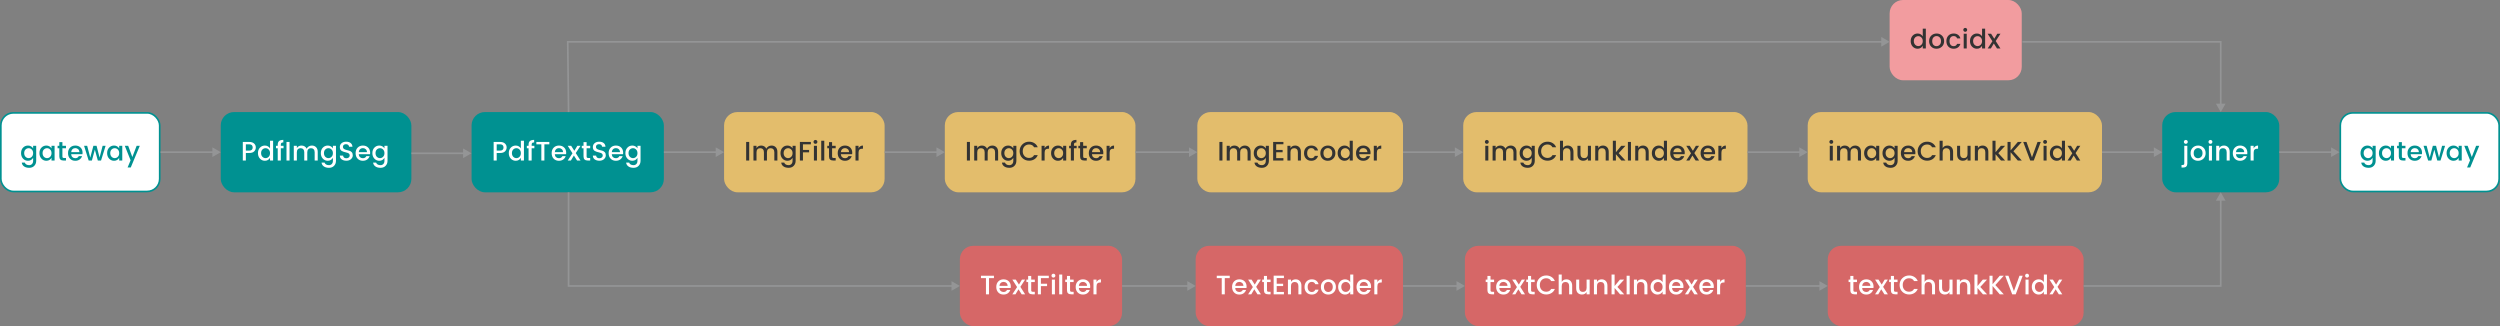 <?xml version="1.0" encoding="UTF-8" standalone="no"?>
<svg
   width="1495"
   height="195"
   viewBox="0 0 1495 195"
   fill="none"
   version="1.1"
   id="svg666"
   sodipodi:docname="pdf-search-flowchart.svg"
   inkscape:version="1.1 (c4e8f9ed74, 2021-05-24)"
   xmlns:inkscape="http://www.inkscape.org/namespaces/inkscape"
   xmlns:sodipodi="http://sodipodi.sourceforge.net/DTD/sodipodi-0.dtd"
   xmlns="http://www.w3.org/2000/svg"
   xmlns:svg="http://www.w3.org/2000/svg">
  <rect x="0" y="0" width="1495" height="195" fill="#808080" stroke="none"/>
  <defs
     id="defs670" />
  <sodipodi:namedview
     id="namedview668"
     pagecolor="#505050"
     bordercolor="#eeeeee"
     borderopacity="1"
     inkscape:pageshadow="0"
     inkscape:pageopacity="0"
     inkscape:pagecheckerboard="0"
     showgrid="false"
     inkscape:zoom="11.313709"
     inkscape:cx="241.16761"
     inkscape:cy="88.078988"
     inkscape:window-width="1356"
     inkscape:window-height="750"
     inkscape:window-x="0"
     inkscape:window-y="16"
     inkscape:window-maximized="1"
     inkscape:current-layer="svg666" />
  <rect
     x="0.5"
     y="67.5"
     width="95"
     height="47"
     rx="7.5"
     fill="white"
     stroke="#009191"
     id="rect576" />
  <path
     d="M16.752 96.144C15.579 96.144 14.592 95.717 13.792 94.864C12.992 94 12.592 92.901 12.592 91.568C12.592 90.224 12.987 89.136 13.776 88.304C14.576 87.461 15.568 87.04 16.752 87.04C17.445 87.04 18.053 87.2 18.576 87.52C19.109 87.829 19.52 88.24 19.808 88.752V87.184H21.648V96.144C21.648 97.381 21.264 98.389 20.496 99.168C19.739 99.957 18.725 100.352 17.456 100.352C16.187 100.352 15.157 100.069 14.368 99.504C13.579 98.949 13.131 98.192 13.024 97.232H14.832C14.971 97.691 15.264 98.059 15.712 98.336C16.171 98.624 16.741 98.768 17.424 98.768C18.107 98.768 18.672 98.544 19.12 98.096C19.579 97.648 19.808 96.997 19.808 96.144V94.352C19.509 94.896 19.099 95.333 18.576 95.664C18.053 95.984 17.445 96.144 16.752 96.144ZM19.008 93.76C19.541 93.216 19.808 92.491 19.808 91.584C19.808 90.677 19.541 89.957 19.008 89.424C18.485 88.891 17.861 88.624 17.136 88.624C16.411 88.624 15.781 88.885 15.248 89.408C14.725 89.931 14.464 90.645 14.464 91.552C14.464 92.459 14.725 93.189 15.248 93.744C15.781 94.288 16.411 94.56 17.136 94.56C17.861 94.56 18.485 94.293 19.008 93.76ZM30.002 93.76C30.535 93.216 30.802 92.491 30.802 91.584C30.802 90.677 30.535 89.957 30.002 89.424C29.479 88.891 28.855 88.624 28.13 88.624C27.404 88.624 26.775 88.885 26.242 89.408C25.719 89.931 25.458 90.645 25.458 91.552C25.458 92.459 25.719 93.189 26.242 93.744C26.775 94.288 27.404 94.56 28.13 94.56C28.855 94.56 29.479 94.293 30.002 93.76ZM27.746 96.144C26.572 96.144 25.586 95.717 24.786 94.864C23.986 94 23.586 92.901 23.586 91.568C23.586 90.224 23.98 89.136 24.77 88.304C25.57 87.461 26.562 87.04 27.746 87.04C28.439 87.04 29.047 87.2 29.57 87.52C30.103 87.829 30.514 88.24 30.802 88.752V87.184H32.642V96H30.802V94.352C30.503 94.896 30.092 95.333 29.57 95.664C29.047 95.984 28.439 96.144 27.746 96.144ZM39.459 88.672H37.316V93.552C37.316 93.883 37.39 94.123 37.539 94.272C37.7 94.411 37.966 94.48 38.34 94.48H39.459V96H38.02C36.324 96 35.475 95.184 35.475 93.552V88.672H34.435V87.184H35.475V84.992H37.316V87.184H39.459V88.672ZM45.003 96.144C43.723 96.144 42.683 95.728 41.883 94.896C41.083 94.064 40.683 92.96 40.683 91.584C40.683 90.208 41.088 89.109 41.899 88.288C42.709 87.456 43.755 87.04 45.035 87.04C46.325 87.04 47.371 87.44 48.171 88.24C48.971 89.029 49.371 90.064 49.371 91.344C49.371 91.653 49.349 91.941 49.307 92.208H42.555C42.597 92.944 42.843 93.531 43.291 93.968C43.749 94.395 44.32 94.608 45.003 94.608C45.995 94.608 46.693 94.197 47.099 93.376H49.067C48.8 94.187 48.315 94.853 47.611 95.376C46.907 95.888 46.037 96.144 45.003 96.144ZM47.467 90.96C47.456 90.235 47.216 89.659 46.747 89.232C46.277 88.795 45.707 88.576 45.035 88.576C44.363 88.576 43.797 88.795 43.339 89.232C42.891 89.659 42.635 90.235 42.571 90.96H47.467ZM61.364 87.184H63.156L60.42 96H58.5L56.724 89.488L54.948 96H53.028L50.276 87.184H52.132L53.972 94.272L55.844 87.184H57.748L59.54 94.24L61.364 87.184ZM70.477 93.76C71.01 93.216 71.277 92.491 71.277 91.584C71.277 90.677 71.01 89.957 70.477 89.424C69.954 88.891 69.33 88.624 68.605 88.624C67.879 88.624 67.25 88.885 66.717 89.408C66.194 89.931 65.933 90.645 65.933 91.552C65.933 92.459 66.194 93.189 66.717 93.744C67.25 94.288 67.879 94.56 68.605 94.56C69.33 94.56 69.954 94.293 70.477 93.76ZM68.221 96.144C67.047 96.144 66.061 95.717 65.261 94.864C64.461 94 64.061 92.901 64.061 91.568C64.061 90.224 64.455 89.136 65.245 88.304C66.045 87.461 67.037 87.04 68.221 87.04C68.914 87.04 69.522 87.2 70.045 87.52C70.578 87.829 70.989 88.24 71.277 88.752V87.184H73.117V96H71.277V94.352C70.978 94.896 70.567 95.333 70.045 95.664C69.522 95.984 68.914 96.144 68.221 96.144ZM78.094 95.856L74.623 87.184H76.654L79.135 93.904L81.71 87.184H83.599L78.191 100.144H76.302L78.094 95.856Z"
     fill="#009191"
     id="path578" />
  <rect
     x="1399.5"
     y="67.5"
     width="95"
     height="47"
     rx="7.5"
     fill="white"
     stroke="#009191"
     id="rect580" />
  <path
     d="M1415.75 96.144C1414.58 96.144 1413.59 95.717 1412.79 94.864C1411.99 94 1411.59 92.901 1411.59 91.568C1411.59 90.224 1411.99 89.136 1412.78 88.304C1413.58 87.461 1414.57 87.04 1415.75 87.04C1416.45 87.04 1417.05 87.2 1417.58 87.52C1418.11 87.829 1418.52 88.24 1418.81 88.752V87.184H1420.65V96.144C1420.65 97.381 1420.26 98.389 1419.5 99.168C1418.74 99.957 1417.73 100.352 1416.46 100.352C1415.19 100.352 1414.16 100.069 1413.37 99.504C1412.58 98.949 1412.13 98.192 1412.02 97.232H1413.83C1413.97 97.691 1414.26 98.059 1414.71 98.336C1415.17 98.624 1415.74 98.768 1416.42 98.768C1417.11 98.768 1417.67 98.544 1418.12 98.096C1418.58 97.648 1418.81 96.997 1418.81 96.144V94.352C1418.51 94.896 1418.1 95.333 1417.58 95.664C1417.05 95.984 1416.45 96.144 1415.75 96.144ZM1418.01 93.76C1418.54 93.216 1418.81 92.491 1418.81 91.584C1418.81 90.677 1418.54 89.957 1418.01 89.424C1417.49 88.891 1416.86 88.624 1416.14 88.624C1415.41 88.624 1414.78 88.885 1414.25 89.408C1413.73 89.931 1413.46 90.645 1413.46 91.552C1413.46 92.459 1413.73 93.189 1414.25 93.744C1414.78 94.288 1415.41 94.56 1416.14 94.56C1416.86 94.56 1417.49 94.293 1418.01 93.76ZM1429 93.76C1429.54 93.216 1429.8 92.491 1429.8 91.584C1429.8 90.677 1429.54 89.957 1429 89.424C1428.48 88.891 1427.86 88.624 1427.13 88.624C1426.4 88.624 1425.78 88.885 1425.24 89.408C1424.72 89.931 1424.46 90.645 1424.46 91.552C1424.46 92.459 1424.72 93.189 1425.24 93.744C1425.78 94.288 1426.4 94.56 1427.13 94.56C1427.86 94.56 1428.48 94.293 1429 93.76ZM1426.75 96.144C1425.57 96.144 1424.59 95.717 1423.79 94.864C1422.99 94 1422.59 92.901 1422.59 91.568C1422.59 90.224 1422.98 89.136 1423.77 88.304C1424.57 87.461 1425.56 87.04 1426.75 87.04C1427.44 87.04 1428.05 87.2 1428.57 87.52C1429.1 87.829 1429.51 88.24 1429.8 88.752V87.184H1431.64V96H1429.8V94.352C1429.5 94.896 1429.09 95.333 1428.57 95.664C1428.05 95.984 1427.44 96.144 1426.75 96.144ZM1438.46 88.672H1436.32V93.552C1436.32 93.883 1436.39 94.123 1436.54 94.272C1436.7 94.411 1436.97 94.48 1437.34 94.48H1438.46V96H1437.02C1435.32 96 1434.48 95.184 1434.48 93.552V88.672H1433.44V87.184H1434.48V84.992H1436.32V87.184H1438.46V88.672ZM1444 96.144C1442.72 96.144 1441.68 95.728 1440.88 94.896C1440.08 94.064 1439.68 92.96 1439.68 91.584C1439.68 90.208 1440.09 89.109 1440.9 88.288C1441.71 87.456 1442.75 87.04 1444.03 87.04C1445.33 87.04 1446.37 87.44 1447.17 88.24C1447.97 89.029 1448.37 90.064 1448.37 91.344C1448.37 91.653 1448.35 91.941 1448.31 92.208H1441.55C1441.6 92.944 1441.84 93.531 1442.29 93.968C1442.75 94.395 1443.32 94.608 1444 94.608C1444.99 94.608 1445.69 94.197 1446.1 93.376H1448.07C1447.8 94.187 1447.31 94.853 1446.61 95.376C1445.91 95.888 1445.04 96.144 1444 96.144ZM1446.47 90.96C1446.46 90.235 1446.22 89.659 1445.75 89.232C1445.28 88.795 1444.71 88.576 1444.03 88.576C1443.36 88.576 1442.8 88.795 1442.34 89.232C1441.89 89.659 1441.63 90.235 1441.57 90.96H1446.47ZM1460.36 87.184H1462.16L1459.42 96H1457.5L1455.72 89.488L1453.95 96H1452.03L1449.28 87.184H1451.13L1452.97 94.272L1454.84 87.184H1456.75L1458.54 94.24L1460.36 87.184ZM1469.48 93.76C1470.01 93.216 1470.28 92.491 1470.28 91.584C1470.28 90.677 1470.01 89.957 1469.48 89.424C1468.95 88.891 1468.33 88.624 1467.6 88.624C1466.88 88.624 1466.25 88.885 1465.72 89.408C1465.19 89.931 1464.93 90.645 1464.93 91.552C1464.93 92.459 1465.19 93.189 1465.72 93.744C1466.25 94.288 1466.88 94.56 1467.6 94.56C1468.33 94.56 1468.95 94.293 1469.48 93.76ZM1467.22 96.144C1466.05 96.144 1465.06 95.717 1464.26 94.864C1463.46 94 1463.06 92.901 1463.06 91.568C1463.06 90.224 1463.46 89.136 1464.24 88.304C1465.04 87.461 1466.04 87.04 1467.22 87.04C1467.91 87.04 1468.52 87.2 1469.04 87.52C1469.58 87.829 1469.99 88.24 1470.28 88.752V87.184H1472.12V96H1470.28V94.352C1469.98 94.896 1469.57 95.333 1469.04 95.664C1468.52 95.984 1467.91 96.144 1467.22 96.144ZM1477.09 95.856L1473.62 87.184H1475.65L1478.13 93.904L1480.71 87.184H1482.6L1477.19 100.144H1475.3L1477.09 95.856Z"
     fill="#009191"
     id="path582" />
  <rect
     opacity="0.8"
     x="433"
     y="67"
     width="96"
     height="48"
     rx="8"
     fill="#FBCB67"
     id="rect584" />
  <path
     d="M446.2 96V84.88H448.024V96H446.2ZM452.393 87.184V88.576C452.979 87.552 453.918 87.04 455.209 87.04C455.891 87.04 456.499 87.2 457.033 87.52C457.566 87.84 457.971 88.304 458.249 88.912C458.558 88.325 458.985 87.867 459.529 87.536C460.083 87.205 460.707 87.04 461.401 87.04C462.414 87.04 463.246 87.371 463.897 88.032C464.547 88.683 464.873 89.605 464.873 90.8V96H463.049V91.072C463.049 90.283 462.851 89.68 462.457 89.264C462.062 88.837 461.523 88.624 460.841 88.624C460.158 88.624 459.619 88.837 459.225 89.264C458.83 89.68 458.633 90.283 458.633 91.072V96H456.825V91.072C456.825 90.283 456.627 89.68 456.233 89.264C455.838 88.837 455.299 88.624 454.617 88.624C453.934 88.624 453.39 88.837 452.985 89.264C452.59 89.68 452.393 90.283 452.393 91.072V96H450.569V87.184H452.393ZM470.896 96.144C469.722 96.144 468.736 95.717 467.936 94.864C467.136 94 466.736 92.901 466.736 91.568C466.736 90.224 467.13 89.136 467.92 88.304C468.72 87.461 469.712 87.04 470.896 87.04C471.589 87.04 472.197 87.2 472.72 87.52C473.253 87.829 473.664 88.24 473.952 88.752V87.184H475.792V96.144C475.792 97.381 475.408 98.389 474.64 99.168C473.882 99.957 472.869 100.352 471.6 100.352C470.33 100.352 469.301 100.069 468.512 99.504C467.722 98.949 467.274 98.192 467.168 97.232H468.976C469.114 97.691 469.408 98.059 469.856 98.336C470.314 98.624 470.885 98.768 471.568 98.768C472.25 98.768 472.816 98.544 473.264 98.096C473.722 97.648 473.952 96.997 473.952 96.144V94.352C473.653 94.896 473.242 95.333 472.72 95.664C472.197 95.984 471.589 96.144 470.896 96.144ZM473.152 93.76C473.685 93.216 473.952 92.491 473.952 91.584C473.952 90.677 473.685 89.957 473.152 89.424C472.629 88.891 472.005 88.624 471.28 88.624C470.554 88.624 469.925 88.885 469.392 89.408C468.869 89.931 468.608 90.645 468.608 91.552C468.608 92.459 468.869 93.189 469.392 93.744C469.925 94.288 470.554 94.56 471.28 94.56C472.005 94.56 472.629 94.293 473.152 93.76ZM478.338 96V84.88H484.882V86.304H480.162V89.68H483.842V91.088H480.162V96H478.338ZM488.802 84.848C488.802 85.179 488.69 85.456 488.466 85.68C488.242 85.904 487.965 86.016 487.634 86.016C487.314 86.016 487.042 85.904 486.818 85.68C486.594 85.456 486.482 85.179 486.482 84.848C486.482 84.517 486.594 84.24 486.818 84.016C487.042 83.792 487.314 83.68 487.634 83.68C487.965 83.68 488.242 83.792 488.466 84.016C488.69 84.24 488.802 84.517 488.802 84.848ZM486.722 96V87.184H488.546V96H486.722ZM491.091 96V84.16H492.915V96H491.091ZM499.731 88.672H497.587V93.552C497.587 93.883 497.662 94.123 497.811 94.272C497.971 94.411 498.238 94.48 498.611 94.48H499.731V96H498.291C496.595 96 495.747 95.184 495.747 93.552V88.672H494.707V87.184H495.747V84.992H497.587V87.184H499.731V88.672ZM505.274 96.144C503.994 96.144 502.954 95.728 502.154 94.896C501.354 94.064 500.954 92.96 500.954 91.584C500.954 90.208 501.36 89.109 502.17 88.288C502.981 87.456 504.026 87.04 505.306 87.04C506.597 87.04 507.642 87.44 508.442 88.24C509.242 89.029 509.642 90.064 509.642 91.344C509.642 91.653 509.621 91.941 509.578 92.208H502.826C502.869 92.944 503.114 93.531 503.562 93.968C504.021 94.395 504.592 94.608 505.274 94.608C506.266 94.608 506.965 94.197 507.37 93.376H509.339C509.072 94.187 508.586 94.853 507.882 95.376C507.178 95.888 506.309 96.144 505.274 96.144ZM507.738 90.96C507.728 90.235 507.488 89.659 507.018 89.232C506.549 88.795 505.978 88.576 505.306 88.576C504.634 88.576 504.069 88.795 503.61 89.232C503.162 89.659 502.906 90.235 502.842 90.96H507.738ZM513.411 87.184V88.72C513.977 87.6 514.857 87.04 516.051 87.04V88.928H515.587C514.873 88.928 514.329 89.109 513.955 89.472C513.593 89.835 513.411 90.464 513.411 91.36V96H511.587V87.184H513.411Z"
     fill="#333333"
     id="path586" />
  <rect
     opacity="0.8"
     x="565"
     y="67"
     width="114"
     height="48"
     rx="8"
     fill="#FBCB67"
     id="rect588" />
  <path
     d="M578.2 96V84.88H580.024V96H578.2ZM584.393 87.184V88.576C584.979 87.552 585.918 87.04 587.209 87.04C587.891 87.04 588.499 87.2 589.033 87.52C589.566 87.84 589.971 88.304 590.249 88.912C590.558 88.325 590.985 87.867 591.529 87.536C592.083 87.205 592.707 87.04 593.401 87.04C594.414 87.04 595.246 87.371 595.897 88.032C596.547 88.683 596.873 89.605 596.873 90.8V96H595.049V91.072C595.049 90.283 594.851 89.68 594.457 89.264C594.062 88.837 593.523 88.624 592.841 88.624C592.158 88.624 591.619 88.837 591.225 89.264C590.83 89.68 590.633 90.283 590.633 91.072V96H588.825V91.072C588.825 90.283 588.627 89.68 588.233 89.264C587.838 88.837 587.299 88.624 586.617 88.624C585.934 88.624 585.39 88.837 584.985 89.264C584.59 89.68 584.393 90.283 584.393 91.072V96H582.569V87.184H584.393ZM602.896 96.144C601.722 96.144 600.736 95.717 599.936 94.864C599.136 94 598.736 92.901 598.736 91.568C598.736 90.224 599.13 89.136 599.92 88.304C600.72 87.461 601.712 87.04 602.896 87.04C603.589 87.04 604.197 87.2 604.72 87.52C605.253 87.829 605.664 88.24 605.952 88.752V87.184H607.792V96.144C607.792 97.381 607.408 98.389 606.64 99.168C605.882 99.957 604.869 100.352 603.6 100.352C602.33 100.352 601.301 100.069 600.512 99.504C599.722 98.949 599.274 98.192 599.168 97.232H600.976C601.114 97.691 601.408 98.059 601.856 98.336C602.314 98.624 602.885 98.768 603.568 98.768C604.25 98.768 604.816 98.544 605.264 98.096C605.722 97.648 605.952 96.997 605.952 96.144V94.352C605.653 94.896 605.242 95.333 604.72 95.664C604.197 95.984 603.589 96.144 602.896 96.144ZM605.152 93.76C605.685 93.216 605.952 92.491 605.952 91.584C605.952 90.677 605.685 89.957 605.152 89.424C604.629 88.891 604.005 88.624 603.28 88.624C602.554 88.624 601.925 88.885 601.392 89.408C600.869 89.931 600.608 90.645 600.608 91.552C600.608 92.459 600.869 93.189 601.392 93.744C601.925 94.288 602.554 94.56 603.28 94.56C604.005 94.56 604.629 94.293 605.152 93.76ZM615.41 96.096C613.82 96.096 612.476 95.563 611.378 94.496C610.279 93.429 609.73 92.075 609.73 90.432C609.73 88.779 610.279 87.419 611.378 86.352C612.476 85.275 613.82 84.736 615.41 84.736C616.594 84.736 617.644 85.029 618.562 85.616C619.49 86.192 620.162 87.013 620.578 88.08H618.386C617.788 86.96 616.796 86.4 615.41 86.4C614.29 86.4 613.372 86.768 612.658 87.504C611.954 88.24 611.602 89.216 611.602 90.432C611.602 91.637 611.954 92.608 612.658 93.344C613.372 94.08 614.29 94.448 615.41 94.448C616.796 94.448 617.788 93.888 618.386 92.768H620.578C620.162 93.835 619.49 94.656 618.562 95.232C617.644 95.808 616.594 96.096 615.41 96.096ZM624.686 87.184V88.72C625.252 87.6 626.132 87.04 627.326 87.04V88.928H626.862C626.148 88.928 625.604 89.109 625.23 89.472C624.868 89.835 624.686 90.464 624.686 91.36V96H622.862V87.184H624.686ZM634.961 93.76C635.494 93.216 635.761 92.491 635.761 91.584C635.761 90.677 635.494 89.957 634.961 89.424C634.438 88.891 633.814 88.624 633.089 88.624C632.364 88.624 631.734 88.885 631.201 89.408C630.678 89.931 630.417 90.645 630.417 91.552C630.417 92.459 630.678 93.189 631.201 93.744C631.734 94.288 632.364 94.56 633.089 94.56C633.814 94.56 634.438 94.293 634.961 93.76ZM632.705 96.144C631.532 96.144 630.545 95.717 629.745 94.864C628.945 94 628.545 92.901 628.545 91.568C628.545 90.224 628.94 89.136 629.729 88.304C630.529 87.461 631.521 87.04 632.705 87.04C633.398 87.04 634.006 87.2 634.529 87.52C635.062 87.829 635.473 88.24 635.761 88.752V87.184H637.601V96H635.761V94.352C635.462 94.896 635.052 95.333 634.529 95.664C634.006 95.984 633.398 96.144 632.705 96.144ZM643.843 87.184V88.672H642.211V96H640.371V88.672H639.331V87.184H640.371V86.56C640.371 85.547 640.638 84.811 641.171 84.352C641.715 83.883 642.563 83.648 643.715 83.648V85.168C643.16 85.168 642.771 85.275 642.547 85.488C642.323 85.691 642.211 86.048 642.211 86.56V87.184H643.843ZM649.881 88.672H647.737V93.552C647.737 93.883 647.812 94.123 647.961 94.272C648.121 94.411 648.388 94.48 648.761 94.48H649.881V96H648.441C646.745 96 645.897 95.184 645.897 93.552V88.672H644.857V87.184H645.897V84.992H647.737V87.184H649.881V88.672ZM655.424 96.144C654.144 96.144 653.104 95.728 652.304 94.896C651.504 94.064 651.104 92.96 651.104 91.584C651.104 90.208 651.51 89.109 652.32 88.288C653.131 87.456 654.176 87.04 655.456 87.04C656.747 87.04 657.792 87.44 658.592 88.24C659.392 89.029 659.792 90.064 659.792 91.344C659.792 91.653 659.771 91.941 659.728 92.208H652.976C653.019 92.944 653.264 93.531 653.712 93.968C654.171 94.395 654.742 94.608 655.424 94.608C656.416 94.608 657.115 94.197 657.52 93.376H659.488C659.222 94.187 658.736 94.853 658.032 95.376C657.328 95.888 656.459 96.144 655.424 96.144ZM657.888 90.96C657.878 90.235 657.638 89.659 657.168 89.232C656.699 88.795 656.128 88.576 655.456 88.576C654.784 88.576 654.219 88.795 653.76 89.232C653.312 89.659 653.056 90.235 652.992 90.96H657.888ZM663.561 87.184V88.72C664.127 87.6 665.007 87.04 666.201 87.04V88.928H665.737C665.023 88.928 664.479 89.109 664.105 89.472C663.743 89.835 663.561 90.464 663.561 91.36V96H661.737V87.184H663.561Z"
     fill="#333333"
     id="path590" />
  <rect
     opacity="0.8"
     x="574"
     y="147"
     width="97"
     height="48"
     rx="8"
     fill="#EB6161"
     id="rect592" />
  <path
     d="M586.624 166.304V164.88H594.384V166.304H591.424V176H589.6V166.304H586.624ZM600.093 176.144C598.813 176.144 597.773 175.728 596.973 174.896C596.173 174.064 595.773 172.96 595.773 171.584C595.773 170.208 596.179 169.109 596.989 168.288C597.8 167.456 598.845 167.04 600.125 167.04C601.416 167.04 602.461 167.44 603.261 168.24C604.061 169.029 604.461 170.064 604.461 171.344C604.461 171.653 604.44 171.941 604.397 172.208H597.645C597.688 172.944 597.933 173.531 598.381 173.968C598.84 174.395 599.411 174.608 600.093 174.608C601.085 174.608 601.784 174.197 602.189 173.376H604.157C603.891 174.187 603.405 174.853 602.701 175.376C601.997 175.888 601.128 176.144 600.093 176.144ZM602.557 170.96C602.547 170.235 602.307 169.659 601.837 169.232C601.368 168.795 600.797 168.576 600.125 168.576C599.453 168.576 598.888 168.795 598.429 169.232C597.981 169.659 597.725 170.235 597.661 170.96H602.557ZM613.03 167.184L610.182 171.536L613.03 176H610.966L609.062 173.008L607.27 176H605.366L608.214 171.664L605.366 167.184H607.43L609.334 170.176L611.126 167.184H613.03ZM618.813 168.672H616.669V173.552C616.669 173.883 616.743 174.123 616.893 174.272C617.053 174.411 617.319 174.48 617.693 174.48H618.813V176H617.373C615.677 176 614.829 175.184 614.829 173.552V168.672H613.789V167.184H614.829V164.992H616.669V167.184H618.813V168.672ZM620.644 176V164.88H627.188V166.304H622.468V169.68H626.148V171.088H622.468V176H620.644ZM631.108 164.848C631.108 165.179 630.996 165.456 630.772 165.68C630.548 165.904 630.271 166.016 629.94 166.016C629.62 166.016 629.348 165.904 629.124 165.68C628.9 165.456 628.788 165.179 628.788 164.848C628.788 164.517 628.9 164.24 629.124 164.016C629.348 163.792 629.62 163.68 629.94 163.68C630.271 163.68 630.548 163.792 630.772 164.016C630.996 164.24 631.108 164.517 631.108 164.848ZM629.028 176V167.184H630.852V176H629.028ZM633.397 176V164.16H635.221V176H633.397ZM642.038 168.672H639.894V173.552C639.894 173.883 639.968 174.123 640.118 174.272C640.278 174.411 640.544 174.48 640.918 174.48H642.038V176H640.598C638.902 176 638.054 175.184 638.054 173.552V168.672H637.014V167.184H638.054V164.992H639.894V167.184H642.038V168.672ZM647.581 176.144C646.301 176.144 645.261 175.728 644.461 174.896C643.661 174.064 643.261 172.96 643.261 171.584C643.261 170.208 643.666 169.109 644.477 168.288C645.287 167.456 646.333 167.04 647.613 167.04C648.903 167.04 649.949 167.44 650.749 168.24C651.549 169.029 651.949 170.064 651.949 171.344C651.949 171.653 651.927 171.941 651.885 172.208H645.133C645.175 172.944 645.421 173.531 645.869 173.968C646.327 174.395 646.898 174.608 647.581 174.608C648.573 174.608 649.271 174.197 649.677 173.376H651.645C651.378 174.187 650.893 174.853 650.189 175.376C649.485 175.888 648.615 176.144 647.581 176.144ZM650.045 170.96C650.034 170.235 649.794 169.659 649.325 169.232C648.855 168.795 648.285 168.576 647.613 168.576C646.941 168.576 646.375 168.795 645.917 169.232C645.469 169.659 645.213 170.235 645.149 170.96H650.045ZM655.718 167.184V168.72C656.283 167.6 657.163 167.04 658.358 167.04V168.928H657.894C657.179 168.928 656.635 169.109 656.262 169.472C655.899 169.835 655.718 170.464 655.718 171.36V176H653.894V167.184H655.718Z"
     fill="white"
     id="path594" />
  <rect
     opacity="0.8"
     x="715"
     y="147"
     width="124"
     height="48"
     rx="8"
     fill="#EB6161"
     id="rect596" />
  <path
     d="M727.624 166.304V164.88H735.384V166.304H732.424V176H730.6V166.304H727.624ZM741.093 176.144C739.813 176.144 738.773 175.728 737.973 174.896C737.173 174.064 736.773 172.96 736.773 171.584C736.773 170.208 737.179 169.109 737.989 168.288C738.8 167.456 739.845 167.04 741.125 167.04C742.416 167.04 743.461 167.44 744.261 168.24C745.061 169.029 745.461 170.064 745.461 171.344C745.461 171.653 745.44 171.941 745.397 172.208H738.645C738.688 172.944 738.933 173.531 739.381 173.968C739.84 174.395 740.411 174.608 741.093 174.608C742.085 174.608 742.784 174.197 743.189 173.376H745.157C744.891 174.187 744.405 174.853 743.701 175.376C742.997 175.888 742.128 176.144 741.093 176.144ZM743.557 170.96C743.547 170.235 743.307 169.659 742.837 169.232C742.368 168.795 741.797 168.576 741.125 168.576C740.453 168.576 739.888 168.795 739.429 169.232C738.981 169.659 738.725 170.235 738.661 170.96H743.557ZM754.03 167.184L751.182 171.536L754.03 176H751.966L750.062 173.008L748.27 176H746.366L749.214 171.664L746.366 167.184H748.43L750.334 170.176L752.126 167.184H754.03ZM759.813 168.672H757.669V173.552C757.669 173.883 757.743 174.123 757.893 174.272C758.053 174.411 758.319 174.48 758.693 174.48H759.813V176H758.373C756.677 176 755.829 175.184 755.829 173.552V168.672H754.789V167.184H755.829V164.992H757.669V167.184H759.813V168.672ZM767.788 164.864V166.288H763.468V169.664H767.308V171.072H763.468V174.576H767.788V176H761.644V164.864H767.788ZM772.008 167.184V168.576C772.595 167.552 773.534 167.04 774.824 167.04C775.816 167.04 776.632 167.371 777.272 168.032C777.923 168.693 778.248 169.616 778.248 170.8V176H776.44V171.072C776.44 170.283 776.243 169.68 775.848 169.264C775.454 168.837 774.915 168.624 774.232 168.624C773.55 168.624 773.006 168.837 772.6 169.264C772.206 169.68 772.008 170.283 772.008 171.072V176H770.184V167.184H772.008ZM784.437 176.144C783.157 176.144 782.117 175.728 781.317 174.896C780.517 174.064 780.117 172.965 780.117 171.6C780.117 170.224 780.517 169.12 781.317 168.288C782.128 167.456 783.168 167.04 784.437 167.04C785.504 167.04 786.384 167.296 787.077 167.808C787.781 168.309 788.256 169.029 788.501 169.968H786.533C786.202 169.04 785.504 168.576 784.437 168.576C783.69 168.576 783.093 168.843 782.645 169.376C782.208 169.899 781.989 170.635 781.989 171.584C781.989 172.533 782.208 173.275 782.645 173.808C783.093 174.341 783.69 174.608 784.437 174.608C785.493 174.608 786.192 174.144 786.533 173.216H788.501C788.245 174.112 787.765 174.827 787.061 175.36C786.357 175.883 785.482 176.144 784.437 176.144ZM796.197 173.808C796.73 173.275 796.997 172.533 796.997 171.584C796.997 170.635 796.735 169.899 796.213 169.376C795.701 168.843 795.077 168.576 794.341 168.576C793.605 168.576 792.986 168.843 792.485 169.376C791.983 169.899 791.733 170.64 791.733 171.6C791.733 172.549 791.978 173.291 792.469 173.824C792.959 174.347 793.567 174.608 794.293 174.608C795.029 174.608 795.663 174.341 796.197 173.808ZM794.293 176.144C793.013 176.144 791.957 175.728 791.125 174.896C790.293 174.053 789.877 172.955 789.877 171.6C789.877 170.235 790.303 169.136 791.157 168.304C792.021 167.461 793.093 167.04 794.373 167.04C795.653 167.04 796.719 167.461 797.573 168.304C798.437 169.136 798.869 170.229 798.869 171.584C798.869 172.939 798.426 174.037 797.541 174.88C796.666 175.723 795.583 176.144 794.293 176.144ZM806.63 173.76C807.163 173.216 807.43 172.491 807.43 171.584C807.43 170.677 807.163 169.957 806.63 169.424C806.107 168.891 805.483 168.624 804.758 168.624C804.033 168.624 803.403 168.885 802.87 169.408C802.347 169.931 802.086 170.645 802.086 171.552C802.086 172.459 802.347 173.189 802.87 173.744C803.403 174.288 804.033 174.56 804.758 174.56C805.483 174.56 806.107 174.293 806.63 173.76ZM804.374 176.144C803.201 176.144 802.214 175.717 801.414 174.864C800.614 174 800.214 172.901 800.214 171.568C800.214 170.224 800.609 169.136 801.398 168.304C802.198 167.461 803.19 167.04 804.374 167.04C805.067 167.04 805.675 167.2 806.198 167.52C806.731 167.829 807.142 168.24 807.43 168.752V164.16H809.27V176H807.43V174.352C807.131 174.896 806.721 175.333 806.198 175.664C805.675 175.984 805.067 176.144 804.374 176.144ZM815.528 176.144C814.248 176.144 813.208 175.728 812.408 174.896C811.608 174.064 811.208 172.96 811.208 171.584C811.208 170.208 811.613 169.109 812.424 168.288C813.234 167.456 814.28 167.04 815.56 167.04C816.85 167.04 817.896 167.44 818.696 168.24C819.496 169.029 819.896 170.064 819.896 171.344C819.896 171.653 819.874 171.941 819.832 172.208H813.08C813.122 172.944 813.368 173.531 813.816 173.968C814.274 174.395 814.845 174.608 815.528 174.608C816.52 174.608 817.218 174.197 817.624 173.376H819.592C819.325 174.187 818.84 174.853 818.136 175.376C817.432 175.888 816.562 176.144 815.528 176.144ZM817.992 170.96C817.981 170.235 817.741 169.659 817.272 169.232C816.802 168.795 816.232 168.576 815.56 168.576C814.888 168.576 814.322 168.795 813.864 169.232C813.416 169.659 813.16 170.235 813.096 170.96H817.992ZM823.665 167.184V168.72C824.23 167.6 825.11 167.04 826.305 167.04V168.928H825.841C825.126 168.928 824.582 169.109 824.209 169.472C823.846 169.835 823.665 170.464 823.665 171.36V176H821.841V167.184H823.665Z"
     fill="white"
     id="path598" />
  <rect
     x="1293"
     y="67"
     width="70"
     height="48"
     rx="8"
     fill="#009191"
     id="rect600" />
  <path
     d="M1306.2 87.184H1308.02V97.728C1308.02 99.371 1307.18 100.192 1305.5 100.192H1304.55V98.656H1305.18C1305.55 98.656 1305.81 98.581 1305.96 98.432C1306.12 98.293 1306.2 98.059 1306.2 97.728V87.184ZM1308.28 84.848C1308.28 85.179 1308.17 85.456 1307.94 85.68C1307.72 85.904 1307.44 86.016 1307.11 86.016C1306.79 86.016 1306.52 85.904 1306.3 85.68C1306.07 85.456 1305.96 85.179 1305.96 84.848C1305.96 84.517 1306.07 84.24 1306.3 84.016C1306.52 83.792 1306.79 83.68 1307.11 83.68C1307.44 83.68 1307.72 83.792 1307.94 84.016C1308.17 84.24 1308.28 84.517 1308.28 84.848ZM1316.3 93.808C1316.83 93.275 1317.1 92.533 1317.1 91.584C1317.1 90.635 1316.84 89.899 1316.31 89.376C1315.8 88.843 1315.18 88.576 1314.44 88.576C1313.7 88.576 1313.09 88.843 1312.58 89.376C1312.08 89.899 1311.83 90.64 1311.83 91.6C1311.83 92.549 1312.08 93.291 1312.57 93.824C1313.06 94.347 1313.67 94.608 1314.39 94.608C1315.13 94.608 1315.76 94.341 1316.3 93.808ZM1314.39 96.144C1313.11 96.144 1312.06 95.728 1311.22 94.896C1310.39 94.053 1309.98 92.955 1309.98 91.6C1309.98 90.235 1310.4 89.136 1311.26 88.304C1312.12 87.461 1313.19 87.04 1314.47 87.04C1315.75 87.04 1316.82 87.461 1317.67 88.304C1318.54 89.136 1318.97 90.229 1318.97 91.584C1318.97 92.939 1318.53 94.037 1317.64 94.88C1316.77 95.723 1315.68 96.144 1314.39 96.144ZM1323 84.848C1323 85.179 1322.89 85.456 1322.67 85.68C1322.44 85.904 1322.16 86.016 1321.83 86.016C1321.51 86.016 1321.24 85.904 1321.02 85.68C1320.79 85.456 1320.68 85.179 1320.68 84.848C1320.68 84.517 1320.79 84.24 1321.02 84.016C1321.24 83.792 1321.51 83.68 1321.83 83.68C1322.16 83.68 1322.44 83.792 1322.67 84.016C1322.89 84.24 1323 84.517 1323 84.848ZM1320.92 96V87.184H1322.75V96H1320.92ZM1327.11 87.184V88.576C1327.7 87.552 1328.64 87.04 1329.93 87.04C1330.92 87.04 1331.74 87.371 1332.38 88.032C1333.03 88.693 1333.35 89.616 1333.35 90.8V96H1331.55V91.072C1331.55 90.283 1331.35 89.68 1330.95 89.264C1330.56 88.837 1330.02 88.624 1329.34 88.624C1328.66 88.624 1328.11 88.837 1327.71 89.264C1327.31 89.68 1327.11 90.283 1327.11 91.072V96H1325.29V87.184H1327.11ZM1339.54 96.144C1338.26 96.144 1337.22 95.728 1336.42 94.896C1335.62 94.064 1335.22 92.96 1335.22 91.584C1335.22 90.208 1335.63 89.109 1336.44 88.288C1337.25 87.456 1338.3 87.04 1339.58 87.04C1340.87 87.04 1341.91 87.44 1342.71 88.24C1343.51 89.029 1343.91 90.064 1343.91 91.344C1343.91 91.653 1343.89 91.941 1343.85 92.208H1337.1C1337.14 92.944 1337.38 93.531 1337.83 93.968C1338.29 94.395 1338.86 94.608 1339.54 94.608C1340.54 94.608 1341.23 94.197 1341.64 93.376H1343.61C1343.34 94.187 1342.86 94.853 1342.15 95.376C1341.45 95.888 1340.58 96.144 1339.54 96.144ZM1342.01 90.96C1342 90.235 1341.76 89.659 1341.29 89.232C1340.82 88.795 1340.25 88.576 1339.58 88.576C1338.9 88.576 1338.34 88.795 1337.88 89.232C1337.43 89.659 1337.18 90.235 1337.11 90.96H1342.01ZM1347.68 87.184V88.72C1348.25 87.6 1349.13 87.04 1350.32 87.04V88.928H1349.86C1349.14 88.928 1348.6 89.109 1348.22 89.472C1347.86 89.835 1347.68 90.464 1347.68 91.36V96H1345.86V87.184H1347.68Z"
     fill="white"
     id="path602" />
  <rect
     x="1130"
     width="79"
     height="48"
     rx="8"
     fill="#F29C9F"
     id="rect604" />
  <path
     d="M1149.01 26.76C1149.54 26.216 1149.81 25.491 1149.81 24.584C1149.81 23.677 1149.54 22.957 1149.01 22.424C1148.49 21.891 1147.86 21.624 1147.14 21.624C1146.41 21.624 1145.78 21.885 1145.25 22.408C1144.73 22.931 1144.46 23.645 1144.46 24.552C1144.46 25.459 1144.73 26.189 1145.25 26.744C1145.78 27.288 1146.41 27.56 1147.14 27.56C1147.86 27.56 1148.49 27.293 1149.01 26.76ZM1146.75 29.144C1145.58 29.144 1144.59 28.717 1143.79 27.864C1142.99 27 1142.59 25.901 1142.59 24.568C1142.59 23.224 1142.99 22.136 1143.78 21.304C1144.58 20.461 1145.57 20.04 1146.75 20.04C1147.45 20.04 1148.05 20.2 1148.58 20.52C1149.11 20.829 1149.52 21.24 1149.81 21.752V17.16H1151.65V29H1149.81V27.352C1149.51 27.896 1149.1 28.333 1148.58 28.664C1148.05 28.984 1147.45 29.144 1146.75 29.144ZM1159.92 26.808C1160.46 26.275 1160.72 25.533 1160.72 24.584C1160.72 23.635 1160.46 22.899 1159.94 22.376C1159.43 21.843 1158.8 21.576 1158.07 21.576C1157.33 21.576 1156.71 21.843 1156.21 22.376C1155.71 22.899 1155.46 23.64 1155.46 24.6C1155.46 25.549 1155.7 26.291 1156.19 26.824C1156.68 27.347 1157.29 27.608 1158.02 27.608C1158.75 27.608 1159.39 27.341 1159.92 26.808ZM1158.02 29.144C1156.74 29.144 1155.68 28.728 1154.85 27.896C1154.02 27.053 1153.6 25.955 1153.6 24.6C1153.6 23.235 1154.03 22.136 1154.88 21.304C1155.75 20.461 1156.82 20.04 1158.1 20.04C1159.38 20.04 1160.44 20.461 1161.3 21.304C1162.16 22.136 1162.59 23.229 1162.59 24.584C1162.59 25.939 1162.15 27.037 1161.27 27.88C1160.39 28.723 1159.31 29.144 1158.02 29.144ZM1168.26 29.144C1166.98 29.144 1165.94 28.728 1165.14 27.896C1164.34 27.064 1163.94 25.965 1163.94 24.6C1163.94 23.224 1164.34 22.12 1165.14 21.288C1165.95 20.456 1166.99 20.04 1168.26 20.04C1169.33 20.04 1170.21 20.296 1170.9 20.808C1171.6 21.309 1172.08 22.029 1172.32 22.968H1170.35C1170.02 22.04 1169.33 21.576 1168.26 21.576C1167.51 21.576 1166.91 21.843 1166.47 22.376C1166.03 22.899 1165.81 23.635 1165.81 24.584C1165.81 25.533 1166.03 26.275 1166.47 26.808C1166.91 27.341 1167.51 27.608 1168.26 27.608C1169.31 27.608 1170.01 27.144 1170.35 26.216H1172.32C1172.07 27.112 1171.59 27.827 1170.88 28.36C1170.18 28.883 1169.3 29.144 1168.26 29.144ZM1176.37 17.848C1176.37 18.179 1176.26 18.456 1176.03 18.68C1175.81 18.904 1175.53 19.016 1175.2 19.016C1174.88 19.016 1174.61 18.904 1174.39 18.68C1174.16 18.456 1174.05 18.179 1174.05 17.848C1174.05 17.517 1174.16 17.24 1174.39 17.016C1174.61 16.792 1174.88 16.68 1175.2 16.68C1175.53 16.68 1175.81 16.792 1176.03 17.016C1176.26 17.24 1176.37 17.517 1176.37 17.848ZM1174.29 29V20.184H1176.11V29H1174.29ZM1184.47 26.76C1185 26.216 1185.27 25.491 1185.27 24.584C1185.27 23.677 1185 22.957 1184.47 22.424C1183.94 21.891 1183.32 21.624 1182.6 21.624C1181.87 21.624 1181.24 21.885 1180.71 22.408C1180.18 22.931 1179.92 23.645 1179.92 24.552C1179.92 25.459 1180.18 26.189 1180.71 26.744C1181.24 27.288 1181.87 27.56 1182.6 27.56C1183.32 27.56 1183.94 27.293 1184.47 26.76ZM1182.21 29.144C1181.04 29.144 1180.05 28.717 1179.25 27.864C1178.45 27 1178.05 25.901 1178.05 24.568C1178.05 23.224 1178.45 22.136 1179.24 21.304C1180.04 20.461 1181.03 20.04 1182.21 20.04C1182.9 20.04 1183.51 20.2 1184.04 20.52C1184.57 20.829 1184.98 21.24 1185.27 21.752V17.16H1187.11V29H1185.27V27.352C1184.97 27.896 1184.56 28.333 1184.04 28.664C1183.51 28.984 1182.9 29.144 1182.21 29.144ZM1196.28 20.184L1193.43 24.536L1196.28 29H1194.21L1192.31 26.008L1190.52 29H1188.61L1191.46 24.664L1188.61 20.184H1190.68L1192.58 23.176L1194.37 20.184H1196.28Z"
     fill="#333333"
     id="path606" />
  <rect
     opacity="0.8"
     x="716"
     y="67"
     width="123"
     height="48"
     rx="8"
     fill="#FBCB67"
     id="rect608" />
  <path
     d="M729.2 96V84.88H731.024V96H729.2ZM735.393 87.184V88.576C735.979 87.552 736.918 87.04 738.209 87.04C738.891 87.04 739.499 87.2 740.033 87.52C740.566 87.84 740.971 88.304 741.249 88.912C741.558 88.325 741.985 87.867 742.529 87.536C743.083 87.205 743.707 87.04 744.401 87.04C745.414 87.04 746.246 87.371 746.897 88.032C747.547 88.683 747.873 89.605 747.873 90.8V96H746.049V91.072C746.049 90.283 745.851 89.68 745.457 89.264C745.062 88.837 744.523 88.624 743.841 88.624C743.158 88.624 742.619 88.837 742.225 89.264C741.83 89.68 741.633 90.283 741.633 91.072V96H739.825V91.072C739.825 90.283 739.627 89.68 739.233 89.264C738.838 88.837 738.299 88.624 737.617 88.624C736.934 88.624 736.39 88.837 735.985 89.264C735.59 89.68 735.393 90.283 735.393 91.072V96H733.569V87.184H735.393ZM753.896 96.144C752.722 96.144 751.736 95.717 750.936 94.864C750.136 94 749.736 92.901 749.736 91.568C749.736 90.224 750.13 89.136 750.92 88.304C751.72 87.461 752.712 87.04 753.896 87.04C754.589 87.04 755.197 87.2 755.72 87.52C756.253 87.829 756.664 88.24 756.952 88.752V87.184H758.792V96.144C758.792 97.381 758.408 98.389 757.64 99.168C756.882 99.957 755.869 100.352 754.6 100.352C753.33 100.352 752.301 100.069 751.512 99.504C750.722 98.949 750.274 98.192 750.168 97.232H751.976C752.114 97.691 752.408 98.059 752.856 98.336C753.314 98.624 753.885 98.768 754.568 98.768C755.25 98.768 755.816 98.544 756.264 98.096C756.722 97.648 756.952 96.997 756.952 96.144V94.352C756.653 94.896 756.242 95.333 755.72 95.664C755.197 95.984 754.589 96.144 753.896 96.144ZM756.152 93.76C756.685 93.216 756.952 92.491 756.952 91.584C756.952 90.677 756.685 89.957 756.152 89.424C755.629 88.891 755.005 88.624 754.28 88.624C753.554 88.624 752.925 88.885 752.392 89.408C751.869 89.931 751.608 90.645 751.608 91.552C751.608 92.459 751.869 93.189 752.392 93.744C752.925 94.288 753.554 94.56 754.28 94.56C755.005 94.56 755.629 94.293 756.152 93.76ZM767.482 84.864V86.288H763.162V89.664H767.002V91.072H763.162V94.576H767.482V96H761.338V84.864H767.482ZM771.702 87.184V88.576C772.289 87.552 773.227 87.04 774.518 87.04C775.51 87.04 776.326 87.371 776.966 88.032C777.617 88.693 777.942 89.616 777.942 90.8V96H776.134V91.072C776.134 90.283 775.937 89.68 775.542 89.264C775.147 88.837 774.609 88.624 773.926 88.624C773.243 88.624 772.699 88.837 772.294 89.264C771.899 89.68 771.702 90.283 771.702 91.072V96H769.878V87.184H771.702ZM784.131 96.144C782.851 96.144 781.811 95.728 781.011 94.896C780.211 94.064 779.811 92.965 779.811 91.6C779.811 90.224 780.211 89.12 781.011 88.288C781.821 87.456 782.861 87.04 784.131 87.04C785.197 87.04 786.077 87.296 786.771 87.808C787.475 88.309 787.949 89.029 788.195 89.968H786.227C785.896 89.04 785.197 88.576 784.131 88.576C783.384 88.576 782.787 88.843 782.339 89.376C781.901 89.899 781.683 90.635 781.683 91.584C781.683 92.533 781.901 93.275 782.339 93.808C782.787 94.341 783.384 94.608 784.131 94.608C785.187 94.608 785.885 94.144 786.227 93.216H788.195C787.939 94.112 787.459 94.827 786.755 95.36C786.051 95.883 785.176 96.144 784.131 96.144ZM795.891 93.808C796.424 93.275 796.691 92.533 796.691 91.584C796.691 90.635 796.429 89.899 795.907 89.376C795.395 88.843 794.771 88.576 794.035 88.576C793.299 88.576 792.68 88.843 792.179 89.376C791.677 89.899 791.427 90.64 791.427 91.6C791.427 92.549 791.672 93.291 792.163 93.824C792.653 94.347 793.261 94.608 793.987 94.608C794.723 94.608 795.357 94.341 795.891 93.808ZM793.987 96.144C792.707 96.144 791.651 95.728 790.819 94.896C789.987 94.053 789.571 92.955 789.571 91.6C789.571 90.235 789.997 89.136 790.851 88.304C791.715 87.461 792.787 87.04 794.067 87.04C795.347 87.04 796.413 87.461 797.267 88.304C798.131 89.136 798.563 90.229 798.563 91.584C798.563 92.939 798.12 94.037 797.235 94.88C796.36 95.723 795.277 96.144 793.987 96.144ZM806.324 93.76C806.857 93.216 807.124 92.491 807.124 91.584C807.124 90.677 806.857 89.957 806.324 89.424C805.801 88.891 805.177 88.624 804.452 88.624C803.726 88.624 803.097 88.885 802.564 89.408C802.041 89.931 801.78 90.645 801.78 91.552C801.78 92.459 802.041 93.189 802.564 93.744C803.097 94.288 803.726 94.56 804.452 94.56C805.177 94.56 805.801 94.293 806.324 93.76ZM804.068 96.144C802.894 96.144 801.908 95.717 801.108 94.864C800.308 94 799.908 92.901 799.908 91.568C799.908 90.224 800.302 89.136 801.092 88.304C801.892 87.461 802.884 87.04 804.068 87.04C804.761 87.04 805.369 87.2 805.892 87.52C806.425 87.829 806.836 88.24 807.124 88.752V84.16H808.964V96H807.124V94.352C806.825 94.896 806.414 95.333 805.892 95.664C805.369 95.984 804.761 96.144 804.068 96.144ZM815.221 96.144C813.941 96.144 812.901 95.728 812.101 94.896C811.301 94.064 810.901 92.96 810.901 91.584C810.901 90.208 811.307 89.109 812.117 88.288C812.928 87.456 813.973 87.04 815.253 87.04C816.544 87.04 817.589 87.44 818.389 88.24C819.189 89.029 819.589 90.064 819.589 91.344C819.589 91.653 819.568 91.941 819.525 92.208H812.773C812.816 92.944 813.061 93.531 813.509 93.968C813.968 94.395 814.539 94.608 815.221 94.608C816.213 94.608 816.912 94.197 817.317 93.376H819.285C819.019 94.187 818.533 94.853 817.829 95.376C817.125 95.888 816.256 96.144 815.221 96.144ZM817.685 90.96C817.675 90.235 817.435 89.659 816.965 89.232C816.496 88.795 815.925 88.576 815.253 88.576C814.581 88.576 814.016 88.795 813.557 89.232C813.109 89.659 812.853 90.235 812.789 90.96H817.685ZM823.358 87.184V88.72C823.924 87.6 824.804 87.04 825.998 87.04V88.928H825.534C824.82 88.928 824.276 89.109 823.902 89.472C823.54 89.835 823.358 90.464 823.358 91.36V96H821.534V87.184H823.358Z"
     fill="#333333"
     id="path610" />
  <rect
     opacity="0.8"
     x="875"
     y="67"
     width="170"
     height="48"
     rx="8"
     fill="#FBCB67"
     id="rect612" />
  <path
     d="M890.28 84.848C890.28 85.179 890.168 85.456 889.944 85.68C889.72 85.904 889.443 86.016 889.112 86.016C888.792 86.016 888.52 85.904 888.296 85.68C888.072 85.456 887.96 85.179 887.96 84.848C887.96 84.517 888.072 84.24 888.296 84.016C888.52 83.792 888.792 83.68 889.112 83.68C889.443 83.68 889.72 83.792 889.944 84.016C890.168 84.24 890.28 84.517 890.28 84.848ZM888.2 96V87.184H890.024V96H888.2ZM894.393 87.184V88.576C894.979 87.552 895.918 87.04 897.209 87.04C897.891 87.04 898.499 87.2 899.033 87.52C899.566 87.84 899.971 88.304 900.249 88.912C900.558 88.325 900.985 87.867 901.529 87.536C902.083 87.205 902.707 87.04 903.401 87.04C904.414 87.04 905.246 87.371 905.897 88.032C906.547 88.683 906.873 89.605 906.873 90.8V96H905.049V91.072C905.049 90.283 904.851 89.68 904.457 89.264C904.062 88.837 903.523 88.624 902.841 88.624C902.158 88.624 901.619 88.837 901.225 89.264C900.83 89.68 900.633 90.283 900.633 91.072V96H898.825V91.072C898.825 90.283 898.627 89.68 898.233 89.264C897.838 88.837 897.299 88.624 896.617 88.624C895.934 88.624 895.39 88.837 894.985 89.264C894.59 89.68 894.393 90.283 894.393 91.072V96H892.569V87.184H894.393ZM912.896 96.144C911.722 96.144 910.736 95.717 909.936 94.864C909.136 94 908.736 92.901 908.736 91.568C908.736 90.224 909.13 89.136 909.92 88.304C910.72 87.461 911.712 87.04 912.896 87.04C913.589 87.04 914.197 87.2 914.72 87.52C915.253 87.829 915.664 88.24 915.952 88.752V87.184H917.792V96.144C917.792 97.381 917.408 98.389 916.64 99.168C915.882 99.957 914.869 100.352 913.6 100.352C912.33 100.352 911.301 100.069 910.512 99.504C909.722 98.949 909.274 98.192 909.168 97.232H910.976C911.114 97.691 911.408 98.059 911.856 98.336C912.314 98.624 912.885 98.768 913.568 98.768C914.25 98.768 914.816 98.544 915.264 98.096C915.722 97.648 915.952 96.997 915.952 96.144V94.352C915.653 94.896 915.242 95.333 914.72 95.664C914.197 95.984 913.589 96.144 912.896 96.144ZM915.152 93.76C915.685 93.216 915.952 92.491 915.952 91.584C915.952 90.677 915.685 89.957 915.152 89.424C914.629 88.891 914.005 88.624 913.28 88.624C912.554 88.624 911.925 88.885 911.392 89.408C910.869 89.931 910.608 90.645 910.608 91.552C910.608 92.459 910.869 93.189 911.392 93.744C911.925 94.288 912.554 94.56 913.28 94.56C914.005 94.56 914.629 94.293 915.152 93.76ZM925.41 96.096C923.82 96.096 922.476 95.563 921.378 94.496C920.279 93.429 919.73 92.075 919.73 90.432C919.73 88.779 920.279 87.419 921.378 86.352C922.476 85.275 923.82 84.736 925.41 84.736C926.594 84.736 927.644 85.029 928.562 85.616C929.49 86.192 930.162 87.013 930.578 88.08H928.386C927.788 86.96 926.796 86.4 925.41 86.4C924.29 86.4 923.372 86.768 922.658 87.504C921.954 88.24 921.602 89.216 921.602 90.432C921.602 91.637 921.954 92.608 922.658 93.344C923.372 94.08 924.29 94.448 925.41 94.448C926.796 94.448 927.788 93.888 928.386 92.768H930.578C930.162 93.835 929.49 94.656 928.562 95.232C927.644 95.808 926.594 96.096 925.41 96.096ZM934.686 84.16V88.576C935.273 87.552 936.212 87.04 937.502 87.04C938.494 87.04 939.31 87.371 939.95 88.032C940.601 88.693 940.926 89.616 940.926 90.8V96H939.118V91.072C939.118 90.283 938.921 89.68 938.526 89.264C938.132 88.837 937.593 88.624 936.91 88.624C936.228 88.624 935.684 88.837 935.278 89.264C934.884 89.68 934.686 90.283 934.686 91.072V96H932.862V84.16H934.686ZM949.563 87.184H951.387V96H949.563V94.608C948.987 95.621 948.048 96.128 946.747 96.128C945.755 96.128 944.934 95.803 944.283 95.152C943.643 94.491 943.323 93.568 943.323 92.384V87.184H945.131V92.112C945.131 92.901 945.328 93.509 945.723 93.936C946.118 94.352 946.656 94.56 947.339 94.56C948.022 94.56 948.56 94.352 948.955 93.936C949.36 93.509 949.563 92.901 949.563 92.112V87.184ZM955.768 87.184V88.576C956.354 87.552 957.293 87.04 958.584 87.04C959.576 87.04 960.392 87.371 961.032 88.032C961.682 88.693 962.008 89.616 962.008 90.8V96H960.2V91.072C960.2 90.283 960.002 89.68 959.608 89.264C959.213 88.837 958.674 88.624 957.992 88.624C957.309 88.624 956.765 88.837 956.36 89.264C955.965 89.68 955.768 90.283 955.768 91.072V96H953.944V87.184H955.768ZM966.308 96H964.484V84.16H966.308V91.04L969.508 87.184H972.036L967.972 91.6L972.036 96H969.572L966.308 92.208V96ZM973.494 96V84.88H975.318V96H973.494ZM979.686 87.184V88.576C980.273 87.552 981.212 87.04 982.502 87.04C983.494 87.04 984.31 87.371 984.95 88.032C985.601 88.693 985.926 89.616 985.926 90.8V96H984.118V91.072C984.118 90.283 983.921 89.68 983.526 89.264C983.132 88.837 982.593 88.624 981.91 88.624C981.228 88.624 980.684 88.837 980.278 89.264C979.884 89.68 979.686 90.283 979.686 91.072V96H977.862V87.184H979.686ZM994.211 93.76C994.744 93.216 995.011 92.491 995.011 91.584C995.011 90.677 994.744 89.957 994.211 89.424C993.688 88.891 993.064 88.624 992.339 88.624C991.614 88.624 990.984 88.885 990.451 89.408C989.928 89.931 989.667 90.645 989.667 91.552C989.667 92.459 989.928 93.189 990.451 93.744C990.984 94.288 991.614 94.56 992.339 94.56C993.064 94.56 993.688 94.293 994.211 93.76ZM991.955 96.144C990.782 96.144 989.795 95.717 988.995 94.864C988.195 94 987.795 92.901 987.795 91.568C987.795 90.224 988.19 89.136 988.979 88.304C989.779 87.461 990.771 87.04 991.955 87.04C992.648 87.04 993.256 87.2 993.779 87.52C994.312 87.829 994.723 88.24 995.011 88.752V84.16H996.851V96H995.011V94.352C994.712 94.896 994.302 95.333 993.779 95.664C993.256 95.984 992.648 96.144 991.955 96.144ZM1003.11 96.144C1001.83 96.144 1000.79 95.728 999.989 94.896C999.189 94.064 998.789 92.96 998.789 91.584C998.789 90.208 999.194 89.109 1000 88.288C1000.82 87.456 1001.86 87.04 1003.14 87.04C1004.43 87.04 1005.48 87.44 1006.28 88.24C1007.08 89.029 1007.48 90.064 1007.48 91.344C1007.48 91.653 1007.46 91.941 1007.41 92.208H1000.66C1000.7 92.944 1000.95 93.531 1001.4 93.968C1001.86 94.395 1002.43 94.608 1003.11 94.608C1004.1 94.608 1004.8 94.197 1005.2 93.376H1007.17C1006.91 94.187 1006.42 94.853 1005.72 95.376C1005.01 95.888 1004.14 96.144 1003.11 96.144ZM1005.57 90.96C1005.56 90.235 1005.32 89.659 1004.85 89.232C1004.38 88.795 1003.81 88.576 1003.14 88.576C1002.47 88.576 1001.9 88.795 1001.44 89.232C1001 89.659 1000.74 90.235 1000.68 90.96H1005.57ZM1016.05 87.184L1013.2 91.536L1016.05 96H1013.98L1012.08 93.008L1010.29 96H1008.38L1011.23 91.664L1008.38 87.184H1010.45L1012.35 90.176L1014.14 87.184H1016.05ZM1021.27 96.144C1019.99 96.144 1018.95 95.728 1018.15 94.896C1017.35 94.064 1016.95 92.96 1016.95 91.584C1016.95 90.208 1017.35 89.109 1018.16 88.288C1018.97 87.456 1020.02 87.04 1021.3 87.04C1022.59 87.04 1023.64 87.44 1024.44 88.24C1025.24 89.029 1025.64 90.064 1025.64 91.344C1025.64 91.653 1025.61 91.941 1025.57 92.208H1018.82C1018.86 92.944 1019.11 93.531 1019.56 93.968C1020.01 94.395 1020.59 94.608 1021.27 94.608C1022.26 94.608 1022.96 94.197 1023.36 93.376H1025.33C1025.07 94.187 1024.58 94.853 1023.88 95.376C1023.17 95.888 1022.3 96.144 1021.27 96.144ZM1023.73 90.96C1023.72 90.235 1023.48 89.659 1023.01 89.232C1022.54 88.795 1021.97 88.576 1021.3 88.576C1020.63 88.576 1020.06 88.795 1019.6 89.232C1019.16 89.659 1018.9 90.235 1018.84 90.96H1023.73ZM1029.41 87.184V88.72C1029.97 87.6 1030.85 87.04 1032.05 87.04V88.928H1031.58C1030.87 88.928 1030.32 89.109 1029.95 89.472C1029.59 89.835 1029.41 90.464 1029.41 91.36V96H1027.58V87.184H1029.41Z"
     fill="#333333"
     id="path614" />
  <rect
     opacity="0.8"
     x="876"
     y="147"
     width="168"
     height="48"
     rx="8"
     fill="#EB6161"
     id="rect616" />
  <path
     d="M893.472 168.672H891.328V173.552C891.328 173.883 891.403 174.123 891.552 174.272C891.712 174.411 891.979 174.48 892.352 174.48H893.472V176H892.032C890.336 176 889.488 175.184 889.488 173.552V168.672H888.448V167.184H889.488V164.992H891.328V167.184H893.472V168.672ZM899.015 176.144C897.735 176.144 896.695 175.728 895.895 174.896C895.095 174.064 894.695 172.96 894.695 171.584C894.695 170.208 895.1 169.109 895.911 168.288C896.722 167.456 897.767 167.04 899.047 167.04C900.338 167.04 901.383 167.44 902.183 168.24C902.983 169.029 903.383 170.064 903.383 171.344C903.383 171.653 903.362 171.941 903.319 172.208H896.567C896.61 172.944 896.855 173.531 897.303 173.968C897.762 174.395 898.332 174.608 899.015 174.608C900.007 174.608 900.706 174.197 901.111 173.376H903.079C902.812 174.187 902.327 174.853 901.623 175.376C900.919 175.888 900.05 176.144 899.015 176.144ZM901.479 170.96C901.468 170.235 901.228 169.659 900.759 169.232C900.29 168.795 899.719 168.576 899.047 168.576C898.375 168.576 897.81 168.795 897.351 169.232C896.903 169.659 896.647 170.235 896.583 170.96H901.479ZM911.952 167.184L909.104 171.536L911.952 176H909.888L907.984 173.008L906.192 176H904.288L907.136 171.664L904.288 167.184H906.352L908.256 170.176L910.048 167.184H911.952ZM917.735 168.672H915.591V173.552C915.591 173.883 915.665 174.123 915.815 174.272C915.975 174.411 916.241 174.48 916.615 174.48H917.735V176H916.295C914.599 176 913.751 175.184 913.751 173.552V168.672H912.711V167.184H913.751V164.992H915.591V167.184H917.735V168.672ZM924.638 176.096C923.048 176.096 921.704 175.563 920.606 174.496C919.507 173.429 918.958 172.075 918.958 170.432C918.958 168.779 919.507 167.419 920.606 166.352C921.704 165.275 923.048 164.736 924.638 164.736C925.822 164.736 926.872 165.029 927.79 165.616C928.718 166.192 929.39 167.013 929.806 168.08H927.614C927.016 166.96 926.024 166.4 924.638 166.4C923.518 166.4 922.6 166.768 921.886 167.504C921.182 168.24 920.83 169.216 920.83 170.432C920.83 171.637 921.182 172.608 921.886 173.344C922.6 174.08 923.518 174.448 924.638 174.448C926.024 174.448 927.016 173.888 927.614 172.768H929.806C929.39 173.835 928.718 174.656 927.79 175.232C926.872 175.808 925.822 176.096 924.638 176.096ZM933.915 164.16V168.576C934.501 167.552 935.44 167.04 936.731 167.04C937.723 167.04 938.539 167.371 939.179 168.032C939.829 168.693 940.155 169.616 940.155 170.8V176H938.347V171.072C938.347 170.283 938.149 169.68 937.755 169.264C937.36 168.837 936.821 168.624 936.139 168.624C935.456 168.624 934.912 168.837 934.507 169.264C934.112 169.68 933.915 170.283 933.915 171.072V176H932.091V164.16H933.915ZM948.791 167.184H950.615V176H948.791V174.608C948.215 175.621 947.277 176.128 945.975 176.128C944.983 176.128 944.162 175.803 943.511 175.152C942.871 174.491 942.551 173.568 942.551 172.384V167.184H944.359V172.112C944.359 172.901 944.557 173.509 944.951 173.936C945.346 174.352 945.885 174.56 946.567 174.56C947.25 174.56 947.789 174.352 948.183 173.936C948.589 173.509 948.791 172.901 948.791 172.112V167.184ZM954.996 167.184V168.576C955.583 167.552 956.521 167.04 957.812 167.04C958.804 167.04 959.62 167.371 960.26 168.032C960.911 168.693 961.236 169.616 961.236 170.8V176H959.428V171.072C959.428 170.283 959.231 169.68 958.836 169.264C958.441 168.837 957.903 168.624 957.22 168.624C956.537 168.624 955.993 168.837 955.588 169.264C955.193 169.68 954.996 170.283 954.996 171.072V176H953.172V167.184H954.996ZM965.536 176H963.712V164.16H965.536V171.04L968.736 167.184H971.264L967.2 171.6L971.264 176H968.8L965.536 172.208V176ZM972.722 176V164.88H974.546V176H972.722ZM978.915 167.184V168.576C979.501 167.552 980.44 167.04 981.731 167.04C982.723 167.04 983.539 167.371 984.179 168.032C984.829 168.693 985.155 169.616 985.155 170.8V176H983.347V171.072C983.347 170.283 983.149 169.68 982.755 169.264C982.36 168.837 981.821 168.624 981.139 168.624C980.456 168.624 979.912 168.837 979.507 169.264C979.112 169.68 978.915 170.283 978.915 171.072V176H977.091V167.184H978.915ZM993.439 173.76C993.973 173.216 994.239 172.491 994.239 171.584C994.239 170.677 993.973 169.957 993.439 169.424C992.917 168.891 992.293 168.624 991.567 168.624C990.842 168.624 990.213 168.885 989.679 169.408C989.157 169.931 988.895 170.645 988.895 171.552C988.895 172.459 989.157 173.189 989.679 173.744C990.213 174.288 990.842 174.56 991.567 174.56C992.293 174.56 992.917 174.293 993.439 173.76ZM991.183 176.144C990.01 176.144 989.023 175.717 988.223 174.864C987.423 174 987.023 172.901 987.023 171.568C987.023 170.224 987.418 169.136 988.207 168.304C989.007 167.461 989.999 167.04 991.183 167.04C991.877 167.04 992.485 167.2 993.007 167.52C993.541 167.829 993.951 168.24 994.239 168.752V164.16H996.079V176H994.239V174.352C993.941 174.896 993.53 175.333 993.007 175.664C992.485 175.984 991.877 176.144 991.183 176.144ZM1002.34 176.144C1001.06 176.144 1000.02 175.728 999.217 174.896C998.417 174.064 998.017 172.96 998.017 171.584C998.017 170.208 998.422 169.109 999.233 168.288C1000.04 167.456 1001.09 167.04 1002.37 167.04C1003.66 167.04 1004.71 167.44 1005.51 168.24C1006.31 169.029 1006.71 170.064 1006.71 171.344C1006.71 171.653 1006.68 171.941 1006.64 172.208H999.889C999.932 172.944 1000.18 173.531 1000.63 173.968C1001.08 174.395 1001.65 174.608 1002.34 174.608C1003.33 174.608 1004.03 174.197 1004.43 173.376H1006.4C1006.13 174.187 1005.65 174.853 1004.95 175.376C1004.24 175.888 1003.37 176.144 1002.34 176.144ZM1004.8 170.96C1004.79 170.235 1004.55 169.659 1004.08 169.232C1003.61 168.795 1003.04 168.576 1002.37 168.576C1001.7 168.576 1001.13 168.795 1000.67 169.232C1000.23 169.659 999.969 170.235 999.905 170.96H1004.8ZM1015.27 167.184L1012.43 171.536L1015.27 176H1013.21L1011.31 173.008L1009.51 176H1007.61L1010.46 171.664L1007.61 167.184H1009.67L1011.58 170.176L1013.37 167.184H1015.27ZM1020.5 176.144C1019.22 176.144 1018.18 175.728 1017.38 174.896C1016.58 174.064 1016.18 172.96 1016.18 171.584C1016.18 170.208 1016.58 169.109 1017.39 168.288C1018.2 167.456 1019.25 167.04 1020.53 167.04C1021.82 167.04 1022.86 167.44 1023.66 168.24C1024.46 169.029 1024.86 170.064 1024.86 171.344C1024.86 171.653 1024.84 171.941 1024.8 172.208H1018.05C1018.09 172.944 1018.34 173.531 1018.78 173.968C1019.24 174.395 1019.81 174.608 1020.5 174.608C1021.49 174.608 1022.19 174.197 1022.59 173.376H1024.56C1024.29 174.187 1023.81 174.853 1023.1 175.376C1022.4 175.888 1021.53 176.144 1020.5 176.144ZM1022.96 170.96C1022.95 170.235 1022.71 169.659 1022.24 169.232C1021.77 168.795 1021.2 168.576 1020.53 168.576C1019.86 168.576 1019.29 168.795 1018.83 169.232C1018.38 169.659 1018.13 170.235 1018.06 170.96H1022.96ZM1028.63 167.184V168.72C1029.2 167.6 1030.08 167.04 1031.27 167.04V168.928H1030.81C1030.09 168.928 1029.55 169.109 1029.18 169.472C1028.81 169.835 1028.63 170.464 1028.63 171.36V176H1026.81V167.184H1028.63Z"
     fill="white"
     id="path618" />
  <rect
     opacity="0.8"
     x="1081"
     y="67"
     width="176"
     height="48"
     rx="8"
     fill="#FBCB67"
     id="rect620" />
  <path
     d="M1096.28 84.848C1096.28 85.179 1096.17 85.456 1095.94 85.68C1095.72 85.904 1095.44 86.016 1095.11 86.016C1094.79 86.016 1094.52 85.904 1094.3 85.68C1094.07 85.456 1093.96 85.179 1093.96 84.848C1093.96 84.517 1094.07 84.24 1094.3 84.016C1094.52 83.792 1094.79 83.68 1095.11 83.68C1095.44 83.68 1095.72 83.792 1095.94 84.016C1096.17 84.24 1096.28 84.517 1096.28 84.848ZM1094.2 96V87.184H1096.02V96H1094.2ZM1100.39 87.184V88.576C1100.98 87.552 1101.92 87.04 1103.21 87.04C1103.89 87.04 1104.5 87.2 1105.03 87.52C1105.57 87.84 1105.97 88.304 1106.25 88.912C1106.56 88.325 1106.98 87.867 1107.53 87.536C1108.08 87.205 1108.71 87.04 1109.4 87.04C1110.41 87.04 1111.25 87.371 1111.9 88.032C1112.55 88.683 1112.87 89.605 1112.87 90.8V96H1111.05V91.072C1111.05 90.283 1110.85 89.68 1110.46 89.264C1110.06 88.837 1109.52 88.624 1108.84 88.624C1108.16 88.624 1107.62 88.837 1107.22 89.264C1106.83 89.68 1106.63 90.283 1106.63 91.072V96H1104.82V91.072C1104.82 90.283 1104.63 89.68 1104.23 89.264C1103.84 88.837 1103.3 88.624 1102.62 88.624C1101.93 88.624 1101.39 88.837 1100.98 89.264C1100.59 89.68 1100.39 90.283 1100.39 91.072V96H1098.57V87.184H1100.39ZM1121.15 93.76C1121.69 93.216 1121.95 92.491 1121.95 91.584C1121.95 90.677 1121.69 89.957 1121.15 89.424C1120.63 88.891 1120.01 88.624 1119.28 88.624C1118.55 88.624 1117.93 88.885 1117.39 89.408C1116.87 89.931 1116.61 90.645 1116.61 91.552C1116.61 92.459 1116.87 93.189 1117.39 93.744C1117.93 94.288 1118.55 94.56 1119.28 94.56C1120.01 94.56 1120.63 94.293 1121.15 93.76ZM1118.9 96.144C1117.72 96.144 1116.74 95.717 1115.94 94.864C1115.14 94 1114.74 92.901 1114.74 91.568C1114.74 90.224 1115.13 89.136 1115.92 88.304C1116.72 87.461 1117.71 87.04 1118.9 87.04C1119.59 87.04 1120.2 87.2 1120.72 87.52C1121.25 87.829 1121.66 88.24 1121.95 88.752V87.184H1123.79V96H1121.95V94.352C1121.65 94.896 1121.24 95.333 1120.72 95.664C1120.2 95.984 1119.59 96.144 1118.9 96.144ZM1129.89 96.144C1128.72 96.144 1127.73 95.717 1126.93 94.864C1126.13 94 1125.73 92.901 1125.73 91.568C1125.73 90.224 1126.12 89.136 1126.91 88.304C1127.71 87.461 1128.71 87.04 1129.89 87.04C1130.58 87.04 1131.19 87.2 1131.71 87.52C1132.25 87.829 1132.66 88.24 1132.95 88.752V87.184H1134.79V96.144C1134.79 97.381 1134.4 98.389 1133.63 99.168C1132.88 99.957 1131.86 100.352 1130.59 100.352C1129.32 100.352 1128.29 100.069 1127.51 99.504C1126.72 98.949 1126.27 98.192 1126.16 97.232H1127.97C1128.11 97.691 1128.4 98.059 1128.85 98.336C1129.31 98.624 1129.88 98.768 1130.56 98.768C1131.24 98.768 1131.81 98.544 1132.26 98.096C1132.72 97.648 1132.95 96.997 1132.95 96.144V94.352C1132.65 94.896 1132.24 95.333 1131.71 95.664C1131.19 95.984 1130.58 96.144 1129.89 96.144ZM1132.15 93.76C1132.68 93.216 1132.95 92.491 1132.95 91.584C1132.95 90.677 1132.68 89.957 1132.15 89.424C1131.62 88.891 1131 88.624 1130.27 88.624C1129.55 88.624 1128.92 88.885 1128.39 89.408C1127.86 89.931 1127.6 90.645 1127.6 91.552C1127.6 92.459 1127.86 93.189 1128.39 93.744C1128.92 94.288 1129.55 94.56 1130.27 94.56C1131 94.56 1131.62 94.293 1132.15 93.76ZM1141.04 96.144C1139.76 96.144 1138.72 95.728 1137.92 94.896C1137.12 94.064 1136.72 92.96 1136.72 91.584C1136.72 90.208 1137.13 89.109 1137.94 88.288C1138.75 87.456 1139.8 87.04 1141.08 87.04C1142.37 87.04 1143.41 87.44 1144.21 88.24C1145.01 89.029 1145.41 90.064 1145.41 91.344C1145.41 91.653 1145.39 91.941 1145.35 92.208H1138.6C1138.64 92.944 1138.88 93.531 1139.33 93.968C1139.79 94.395 1140.36 94.608 1141.04 94.608C1142.04 94.608 1142.73 94.197 1143.14 93.376H1145.11C1144.84 94.187 1144.36 94.853 1143.65 95.376C1142.95 95.888 1142.08 96.144 1141.04 96.144ZM1143.51 90.96C1143.5 90.235 1143.26 89.659 1142.79 89.232C1142.32 88.795 1141.75 88.576 1141.08 88.576C1140.4 88.576 1139.84 88.795 1139.38 89.232C1138.93 89.659 1138.68 90.235 1138.61 90.96H1143.51ZM1152.43 96.096C1150.84 96.096 1149.49 95.563 1148.4 94.496C1147.3 93.429 1146.75 92.075 1146.75 90.432C1146.75 88.779 1147.3 87.419 1148.4 86.352C1149.49 85.275 1150.84 84.736 1152.43 84.736C1153.61 84.736 1154.66 85.029 1155.58 85.616C1156.51 86.192 1157.18 87.013 1157.6 88.08H1155.4C1154.81 86.96 1153.81 86.4 1152.43 86.4C1151.31 86.4 1150.39 86.768 1149.68 87.504C1148.97 88.24 1148.62 89.216 1148.62 90.432C1148.62 91.637 1148.97 92.608 1149.68 93.344C1150.39 94.08 1151.31 94.448 1152.43 94.448C1153.81 94.448 1154.81 93.888 1155.4 92.768H1157.6C1157.18 93.835 1156.51 94.656 1155.58 95.232C1154.66 95.808 1153.61 96.096 1152.43 96.096ZM1161.71 84.16V88.576C1162.29 87.552 1163.23 87.04 1164.52 87.04C1165.51 87.04 1166.33 87.371 1166.97 88.032C1167.62 88.693 1167.95 89.616 1167.95 90.8V96H1166.14V91.072C1166.14 90.283 1165.94 89.68 1165.55 89.264C1165.15 88.837 1164.61 88.624 1163.93 88.624C1163.25 88.624 1162.7 88.837 1162.3 89.264C1161.9 89.68 1161.71 90.283 1161.71 91.072V96H1159.88V84.16H1161.71ZM1176.58 87.184H1178.41V96H1176.58V94.608C1176.01 95.621 1175.07 96.128 1173.77 96.128C1172.77 96.128 1171.95 95.803 1171.3 95.152C1170.66 94.491 1170.34 93.568 1170.34 92.384V87.184H1172.15V92.112C1172.15 92.901 1172.35 93.509 1172.74 93.936C1173.14 94.352 1173.68 94.56 1174.36 94.56C1175.04 94.56 1175.58 94.352 1175.97 93.936C1176.38 93.509 1176.58 92.901 1176.58 92.112V87.184ZM1182.79 87.184V88.576C1183.37 87.552 1184.31 87.04 1185.6 87.04C1186.59 87.04 1187.41 87.371 1188.05 88.032C1188.7 88.693 1189.03 89.616 1189.03 90.8V96H1187.22V91.072C1187.22 90.283 1187.02 89.68 1186.63 89.264C1186.23 88.837 1185.69 88.624 1185.01 88.624C1184.33 88.624 1183.78 88.837 1183.38 89.264C1182.98 89.68 1182.79 90.283 1182.79 91.072V96H1180.96V87.184H1182.79ZM1193.33 96H1191.5V84.16H1193.33V91.04L1196.53 87.184H1199.06L1194.99 91.6L1199.06 96H1196.59L1193.33 92.208V96ZM1202.34 96H1200.51V84.88H1202.34V89.952L1206.66 84.88H1209.04L1204.02 90.464L1209.04 96H1206.64L1202.34 91.024V96ZM1214.08 96L1209.89 84.88H1211.84L1215.12 94.112L1218.44 84.88H1220.37L1216.2 96H1214.08ZM1224.13 84.848C1224.13 85.179 1224.01 85.456 1223.79 85.68C1223.57 85.904 1223.29 86.016 1222.96 86.016C1222.64 86.016 1222.37 85.904 1222.14 85.68C1221.92 85.456 1221.81 85.179 1221.81 84.848C1221.81 84.517 1221.92 84.24 1222.14 84.016C1222.37 83.792 1222.64 83.68 1222.96 83.68C1223.29 83.68 1223.57 83.792 1223.79 84.016C1224.01 84.24 1224.13 84.517 1224.13 84.848ZM1222.05 96V87.184H1223.87V96H1222.05ZM1232.22 93.76C1232.76 93.216 1233.02 92.491 1233.02 91.584C1233.02 90.677 1232.76 89.957 1232.22 89.424C1231.7 88.891 1231.08 88.624 1230.35 88.624C1229.63 88.624 1229 88.885 1228.46 89.408C1227.94 89.931 1227.68 90.645 1227.68 91.552C1227.68 92.459 1227.94 93.189 1228.46 93.744C1229 94.288 1229.63 94.56 1230.35 94.56C1231.08 94.56 1231.7 94.293 1232.22 93.76ZM1229.97 96.144C1228.79 96.144 1227.81 95.717 1227.01 94.864C1226.21 94 1225.81 92.901 1225.81 91.568C1225.81 90.224 1226.2 89.136 1226.99 88.304C1227.79 87.461 1228.78 87.04 1229.97 87.04C1230.66 87.04 1231.27 87.2 1231.79 87.52C1232.32 87.829 1232.74 88.24 1233.02 88.752V84.16H1234.86V96H1233.02V94.352C1232.72 94.896 1232.31 95.333 1231.79 95.664C1231.27 95.984 1230.66 96.144 1229.97 96.144ZM1244.03 87.184L1241.19 91.536L1244.03 96H1241.97L1240.07 93.008L1238.27 96H1236.37L1239.22 91.664L1236.37 87.184H1238.43L1240.34 90.176L1242.13 87.184H1244.03Z"
     fill="#333333"
     id="path622" />
  <rect
     opacity="0.8"
     x="1093"
     y="147"
     width="153"
     height="48"
     rx="8"
     fill="#EB6161"
     id="rect624" />
  <path
     d="M1110.47 168.672H1108.33V173.552C1108.33 173.883 1108.4 174.123 1108.55 174.272C1108.71 174.411 1108.98 174.48 1109.35 174.48H1110.47V176H1109.03C1107.34 176 1106.49 175.184 1106.49 173.552V168.672H1105.45V167.184H1106.49V164.992H1108.33V167.184H1110.47V168.672ZM1116.02 176.144C1114.74 176.144 1113.7 175.728 1112.9 174.896C1112.1 174.064 1111.7 172.96 1111.7 171.584C1111.7 170.208 1112.1 169.109 1112.91 168.288C1113.72 167.456 1114.77 167.04 1116.05 167.04C1117.34 167.04 1118.38 167.44 1119.18 168.24C1119.98 169.029 1120.38 170.064 1120.38 171.344C1120.38 171.653 1120.36 171.941 1120.32 172.208H1113.57C1113.61 172.944 1113.86 173.531 1114.3 173.968C1114.76 174.395 1115.33 174.608 1116.02 174.608C1117.01 174.608 1117.71 174.197 1118.11 173.376H1120.08C1119.81 174.187 1119.33 174.853 1118.62 175.376C1117.92 175.888 1117.05 176.144 1116.02 176.144ZM1118.48 170.96C1118.47 170.235 1118.23 169.659 1117.76 169.232C1117.29 168.795 1116.72 168.576 1116.05 168.576C1115.38 168.576 1114.81 168.795 1114.35 169.232C1113.9 169.659 1113.65 170.235 1113.58 170.96H1118.48ZM1128.95 167.184L1126.1 171.536L1128.95 176H1126.89L1124.98 173.008L1123.19 176H1121.29L1124.14 171.664L1121.29 167.184H1123.35L1125.26 170.176L1127.05 167.184H1128.95ZM1134.73 168.672H1132.59V173.552C1132.59 173.883 1132.67 174.123 1132.81 174.272C1132.97 174.411 1133.24 174.48 1133.61 174.48H1134.73V176H1133.29C1131.6 176 1130.75 175.184 1130.75 173.552V168.672H1129.71V167.184H1130.75V164.992H1132.59V167.184H1134.73V168.672ZM1141.64 176.096C1140.05 176.096 1138.7 175.563 1137.61 174.496C1136.51 173.429 1135.96 172.075 1135.96 170.432C1135.96 168.779 1136.51 167.419 1137.61 166.352C1138.7 165.275 1140.05 164.736 1141.64 164.736C1142.82 164.736 1143.87 165.029 1144.79 165.616C1145.72 166.192 1146.39 167.013 1146.81 168.08H1144.61C1144.02 166.96 1143.02 166.4 1141.64 166.4C1140.52 166.4 1139.6 166.768 1138.89 167.504C1138.18 168.24 1137.83 169.216 1137.83 170.432C1137.83 171.637 1138.18 172.608 1138.89 173.344C1139.6 174.08 1140.52 174.448 1141.64 174.448C1143.02 174.448 1144.02 173.888 1144.61 172.768H1146.81C1146.39 173.835 1145.72 174.656 1144.79 175.232C1143.87 175.808 1142.82 176.096 1141.64 176.096ZM1150.91 164.16V168.576C1151.5 167.552 1152.44 167.04 1153.73 167.04C1154.72 167.04 1155.54 167.371 1156.18 168.032C1156.83 168.693 1157.15 169.616 1157.15 170.8V176H1155.35V171.072C1155.35 170.283 1155.15 169.68 1154.75 169.264C1154.36 168.837 1153.82 168.624 1153.14 168.624C1152.46 168.624 1151.91 168.837 1151.51 169.264C1151.11 169.68 1150.91 170.283 1150.91 171.072V176H1149.09V164.16H1150.91ZM1165.79 167.184H1167.62V176H1165.79V174.608C1165.22 175.621 1164.28 176.128 1162.98 176.128C1161.98 176.128 1161.16 175.803 1160.51 175.152C1159.87 174.491 1159.55 173.568 1159.55 172.384V167.184H1161.36V172.112C1161.36 172.901 1161.56 173.509 1161.95 173.936C1162.35 174.352 1162.88 174.56 1163.57 174.56C1164.25 174.56 1164.79 174.352 1165.18 173.936C1165.59 173.509 1165.79 172.901 1165.79 172.112V167.184ZM1172 167.184V168.576C1172.58 167.552 1173.52 167.04 1174.81 167.04C1175.8 167.04 1176.62 167.371 1177.26 168.032C1177.91 168.693 1178.24 169.616 1178.24 170.8V176H1176.43V171.072C1176.43 170.283 1176.23 169.68 1175.84 169.264C1175.44 168.837 1174.9 168.624 1174.22 168.624C1173.54 168.624 1172.99 168.837 1172.59 169.264C1172.19 169.68 1172 170.283 1172 171.072V176H1170.17V167.184H1172ZM1182.54 176H1180.71V164.16H1182.54V171.04L1185.74 167.184H1188.26L1184.2 171.6L1188.26 176H1185.8L1182.54 172.208V176ZM1191.55 176H1189.72V164.88H1191.55V169.952L1195.87 164.88H1198.25L1193.23 170.464L1198.25 176H1195.85L1191.55 171.024V176ZM1203.29 176L1199.1 164.88H1201.05L1204.33 174.112L1207.64 164.88H1209.58L1205.4 176H1203.29ZM1213.34 164.848C1213.34 165.179 1213.22 165.456 1213 165.68C1212.78 165.904 1212.5 166.016 1212.17 166.016C1211.85 166.016 1211.58 165.904 1211.35 165.68C1211.13 165.456 1211.02 165.179 1211.02 164.848C1211.02 164.517 1211.13 164.24 1211.35 164.016C1211.58 163.792 1211.85 163.68 1212.17 163.68C1212.5 163.68 1212.78 163.792 1213 164.016C1213.22 164.24 1213.34 164.517 1213.34 164.848ZM1211.26 176V167.184H1213.08V176H1211.26ZM1221.43 173.76C1221.97 173.216 1222.23 172.491 1222.23 171.584C1222.23 170.677 1221.97 169.957 1221.43 169.424C1220.91 168.891 1220.29 168.624 1219.56 168.624C1218.84 168.624 1218.21 168.885 1217.67 169.408C1217.15 169.931 1216.89 170.645 1216.89 171.552C1216.89 172.459 1217.15 173.189 1217.67 173.744C1218.21 174.288 1218.84 174.56 1219.56 174.56C1220.29 174.56 1220.91 174.293 1221.43 173.76ZM1219.18 176.144C1218 176.144 1217.02 175.717 1216.22 174.864C1215.42 174 1215.02 172.901 1215.02 171.568C1215.02 170.224 1215.41 169.136 1216.2 168.304C1217 167.461 1217.99 167.04 1219.18 167.04C1219.87 167.04 1220.48 167.2 1221 167.52C1221.53 167.829 1221.95 168.24 1222.23 168.752V164.16H1224.07V176H1222.23V174.352C1221.93 174.896 1221.52 175.333 1221 175.664C1220.48 175.984 1219.87 176.144 1219.18 176.144ZM1233.24 167.184L1230.39 171.536L1233.24 176H1231.18L1229.27 173.008L1227.48 176H1225.58L1228.43 171.664L1225.58 167.184H1227.64L1229.55 170.176L1231.34 167.184H1233.24Z"
     fill="white"
     id="path626" />
  <rect
     x="132"
     y="67"
     width="114"
     height="48"
     rx="8"
     fill="#009191"
     id="rect628" />
  <path
     d="M149.04 84.88C150.299 84.88 151.269 85.195 151.952 85.824C152.635 86.443 152.976 87.221 152.976 88.16C152.976 89.088 152.651 89.877 152 90.528C151.36 91.168 150.373 91.488 149.04 91.488H147.024V96H145.2V84.88H149.04ZM147.024 90.064H149.04C149.733 90.064 150.251 89.899 150.592 89.568C150.933 89.237 151.104 88.779 151.104 88.192C151.104 87.595 150.933 87.131 150.592 86.8C150.251 86.469 149.733 86.304 149.04 86.304H147.024V90.064ZM160.674 93.76C161.207 93.216 161.474 92.491 161.474 91.584C161.474 90.677 161.207 89.957 160.674 89.424C160.151 88.891 159.527 88.624 158.802 88.624C158.076 88.624 157.447 88.885 156.914 89.408C156.391 89.931 156.13 90.645 156.13 91.552C156.13 92.459 156.391 93.189 156.914 93.744C157.447 94.288 158.076 94.56 158.802 94.56C159.527 94.56 160.151 94.293 160.674 93.76ZM158.418 96.144C157.244 96.144 156.258 95.717 155.458 94.864C154.658 94 154.258 92.901 154.258 91.568C154.258 90.224 154.652 89.136 155.442 88.304C156.242 87.461 157.234 87.04 158.418 87.04C159.111 87.04 159.719 87.2 160.242 87.52C160.775 87.829 161.186 88.24 161.474 88.752V84.16H163.314V96H161.474V94.352C161.175 94.896 160.764 95.333 160.242 95.664C159.719 95.984 159.111 96.144 158.418 96.144ZM169.555 87.184V88.672H167.923V96H166.083V88.672H165.043V87.184H166.083V86.56C166.083 85.547 166.35 84.811 166.883 84.352C167.427 83.883 168.275 83.648 169.427 83.648V85.168C168.873 85.168 168.483 85.275 168.259 85.488C168.035 85.691 167.923 86.048 167.923 86.56V87.184H169.555ZM171.322 96V84.88H173.146V96H171.322ZM177.515 87.184V88.576C178.101 87.552 179.04 87.04 180.331 87.04C181.013 87.04 181.621 87.2 182.155 87.52C182.688 87.84 183.093 88.304 183.371 88.912C183.68 88.325 184.107 87.867 184.651 87.536C185.205 87.205 185.829 87.04 186.523 87.04C187.536 87.04 188.368 87.371 189.019 88.032C189.669 88.683 189.995 89.605 189.995 90.8V96H188.171V91.072C188.171 90.283 187.973 89.68 187.579 89.264C187.184 88.837 186.645 88.624 185.963 88.624C185.28 88.624 184.741 88.837 184.347 89.264C183.952 89.68 183.755 90.283 183.755 91.072V96H181.947V91.072C181.947 90.283 181.749 89.68 181.355 89.264C180.96 88.837 180.421 88.624 179.739 88.624C179.056 88.624 178.512 88.837 178.107 89.264C177.712 89.68 177.515 90.283 177.515 91.072V96H175.691V87.184H177.515ZM196.018 96.144C194.844 96.144 193.858 95.717 193.058 94.864C192.258 94 191.858 92.901 191.858 91.568C191.858 90.224 192.252 89.136 193.042 88.304C193.842 87.461 194.834 87.04 196.018 87.04C196.711 87.04 197.319 87.2 197.842 87.52C198.375 87.829 198.786 88.24 199.074 88.752V87.184H200.914V96.144C200.914 97.381 200.53 98.389 199.762 99.168C199.004 99.957 197.991 100.352 196.722 100.352C195.452 100.352 194.423 100.069 193.634 99.504C192.844 98.949 192.396 98.192 192.29 97.232H194.098C194.236 97.691 194.53 98.059 194.978 98.336C195.436 98.624 196.007 98.768 196.69 98.768C197.372 98.768 197.938 98.544 198.386 98.096C198.844 97.648 199.074 96.997 199.074 96.144V94.352C198.775 94.896 198.364 95.333 197.842 95.664C197.319 95.984 196.711 96.144 196.018 96.144ZM198.274 93.76C198.807 93.216 199.074 92.491 199.074 91.584C199.074 90.677 198.807 89.957 198.274 89.424C197.751 88.891 197.127 88.624 196.402 88.624C195.676 88.624 195.047 88.885 194.514 89.408C193.991 89.931 193.73 90.645 193.73 91.552C193.73 92.459 193.991 93.189 194.514 93.744C195.047 94.288 195.676 94.56 196.402 94.56C197.127 94.56 197.751 94.293 198.274 93.76ZM206.915 86.224C206.371 86.224 205.929 86.363 205.587 86.64C205.246 86.917 205.075 87.323 205.075 87.856C205.075 88.379 205.278 88.779 205.683 89.056C206.089 89.333 206.579 89.536 207.155 89.664C207.731 89.792 208.307 89.941 208.883 90.112C209.459 90.272 209.95 90.576 210.355 91.024C210.761 91.472 210.963 92.107 210.963 92.928C210.963 93.749 210.617 94.485 209.923 95.136C209.23 95.787 208.302 96.112 207.139 96.112C205.977 96.112 205.033 95.84 204.307 95.296C203.582 94.752 203.219 94 203.219 93.04H205.171C205.214 93.531 205.395 93.92 205.715 94.208C206.035 94.496 206.505 94.64 207.123 94.64C207.742 94.64 208.227 94.48 208.579 94.16C208.942 93.84 209.123 93.461 209.123 93.024C209.123 92.587 209.011 92.245 208.787 92C208.574 91.755 208.291 91.573 207.939 91.456C207.598 91.328 207.219 91.216 206.803 91.12C206.387 91.024 205.966 90.912 205.539 90.784C205.123 90.656 204.739 90.491 204.387 90.288C204.046 90.085 203.763 89.792 203.539 89.408C203.326 89.013 203.219 88.533 203.219 87.968C203.219 86.997 203.566 86.219 204.259 85.632C204.963 85.035 205.87 84.736 206.979 84.736C208.099 84.736 208.99 84.992 209.651 85.504C210.323 86.016 210.697 86.757 210.771 87.728H208.755C208.713 87.301 208.531 86.944 208.211 86.656C207.891 86.368 207.459 86.224 206.915 86.224ZM216.978 96.144C215.698 96.144 214.658 95.728 213.858 94.896C213.058 94.064 212.658 92.96 212.658 91.584C212.658 90.208 213.063 89.109 213.874 88.288C214.684 87.456 215.73 87.04 217.01 87.04C218.3 87.04 219.346 87.44 220.146 88.24C220.946 89.029 221.346 90.064 221.346 91.344C221.346 91.653 221.324 91.941 221.282 92.208H214.53C214.572 92.944 214.818 93.531 215.266 93.968C215.724 94.395 216.295 94.608 216.978 94.608C217.97 94.608 218.668 94.197 219.074 93.376H221.042C220.775 94.187 220.29 94.853 219.586 95.376C218.882 95.888 218.012 96.144 216.978 96.144ZM219.442 90.96C219.431 90.235 219.191 89.659 218.722 89.232C218.252 88.795 217.682 88.576 217.01 88.576C216.338 88.576 215.772 88.795 215.314 89.232C214.866 89.659 214.61 90.235 214.546 90.96H219.442ZM226.843 96.144C225.669 96.144 224.683 95.717 223.883 94.864C223.083 94 222.683 92.901 222.683 91.568C222.683 90.224 223.077 89.136 223.867 88.304C224.667 87.461 225.659 87.04 226.843 87.04C227.536 87.04 228.144 87.2 228.667 87.52C229.2 87.829 229.611 88.24 229.899 88.752V87.184H231.739V96.144C231.739 97.381 231.355 98.389 230.587 99.168C229.829 99.957 228.816 100.352 227.547 100.352C226.277 100.352 225.248 100.069 224.459 99.504C223.669 98.949 223.221 98.192 223.115 97.232H224.923C225.061 97.691 225.355 98.059 225.803 98.336C226.261 98.624 226.832 98.768 227.515 98.768C228.197 98.768 228.763 98.544 229.211 98.096C229.669 97.648 229.899 96.997 229.899 96.144V94.352C229.6 94.896 229.189 95.333 228.667 95.664C228.144 95.984 227.536 96.144 226.843 96.144ZM229.099 93.76C229.632 93.216 229.899 92.491 229.899 91.584C229.899 90.677 229.632 89.957 229.099 89.424C228.576 88.891 227.952 88.624 227.227 88.624C226.501 88.624 225.872 88.885 225.339 89.408C224.816 89.931 224.555 90.645 224.555 91.552C224.555 92.459 224.816 93.189 225.339 93.744C225.872 94.288 226.501 94.56 227.227 94.56C227.952 94.56 228.576 94.293 229.099 93.76Z"
     fill="white"
     id="path630" />
  <rect
     x="282"
     y="67"
     width="115"
     height="48"
     rx="8"
     fill="#009191"
     id="rect632" />
  <path
     d="M299.04 84.88C300.299 84.88 301.269 85.195 301.952 85.824C302.635 86.443 302.976 87.221 302.976 88.16C302.976 89.088 302.651 89.877 302 90.528C301.36 91.168 300.373 91.488 299.04 91.488H297.024V96H295.2V84.88H299.04ZM297.024 90.064H299.04C299.733 90.064 300.251 89.899 300.592 89.568C300.933 89.237 301.104 88.779 301.104 88.192C301.104 87.595 300.933 87.131 300.592 86.8C300.251 86.469 299.733 86.304 299.04 86.304H297.024V90.064ZM310.674 93.76C311.207 93.216 311.474 92.491 311.474 91.584C311.474 90.677 311.207 89.957 310.674 89.424C310.151 88.891 309.527 88.624 308.802 88.624C308.076 88.624 307.447 88.885 306.914 89.408C306.391 89.931 306.13 90.645 306.13 91.552C306.13 92.459 306.391 93.189 306.914 93.744C307.447 94.288 308.076 94.56 308.802 94.56C309.527 94.56 310.151 94.293 310.674 93.76ZM308.418 96.144C307.244 96.144 306.258 95.717 305.458 94.864C304.658 94 304.258 92.901 304.258 91.568C304.258 90.224 304.652 89.136 305.442 88.304C306.242 87.461 307.234 87.04 308.418 87.04C309.111 87.04 309.719 87.2 310.242 87.52C310.775 87.829 311.186 88.24 311.474 88.752V84.16H313.314V96H311.474V94.352C311.175 94.896 310.764 95.333 310.242 95.664C309.719 95.984 309.111 96.144 308.418 96.144ZM319.555 87.184V88.672H317.923V96H316.083V88.672H315.043V87.184H316.083V86.56C316.083 85.547 316.35 84.811 316.883 84.352C317.427 83.883 318.275 83.648 319.427 83.648V85.168C318.873 85.168 318.483 85.275 318.259 85.488C318.035 85.691 317.923 86.048 317.923 86.56V87.184H319.555ZM320.746 86.304V84.88H328.506V86.304H325.546V96H323.722V86.304H320.746ZM334.215 96.144C332.935 96.144 331.895 95.728 331.095 94.896C330.295 94.064 329.895 92.96 329.895 91.584C329.895 90.208 330.3 89.109 331.111 88.288C331.922 87.456 332.967 87.04 334.247 87.04C335.538 87.04 336.583 87.44 337.383 88.24C338.183 89.029 338.583 90.064 338.583 91.344C338.583 91.653 338.562 91.941 338.519 92.208H331.767C331.81 92.944 332.055 93.531 332.503 93.968C332.962 94.395 333.532 94.608 334.215 94.608C335.207 94.608 335.906 94.197 336.311 93.376H338.279C338.012 94.187 337.527 94.853 336.823 95.376C336.119 95.888 335.25 96.144 334.215 96.144ZM336.679 90.96C336.668 90.235 336.428 89.659 335.959 89.232C335.49 88.795 334.919 88.576 334.247 88.576C333.575 88.576 333.01 88.795 332.551 89.232C332.103 89.659 331.847 90.235 331.783 90.96H336.679ZM347.152 87.184L344.304 91.536L347.152 96H345.088L343.184 93.008L341.392 96H339.488L342.336 91.664L339.488 87.184H341.552L343.456 90.176L345.248 87.184H347.152ZM352.935 88.672H350.791V93.552C350.791 93.883 350.865 94.123 351.015 94.272C351.175 94.411 351.441 94.48 351.815 94.48H352.935V96H351.495C349.799 96 348.951 95.184 348.951 93.552V88.672H347.911V87.184H348.951V84.992H350.791V87.184H352.935V88.672ZM358.222 86.224C357.678 86.224 357.235 86.363 356.894 86.64C356.552 86.917 356.382 87.323 356.382 87.856C356.382 88.379 356.584 88.779 356.99 89.056C357.395 89.333 357.886 89.536 358.462 89.664C359.038 89.792 359.614 89.941 360.19 90.112C360.766 90.272 361.256 90.576 361.662 91.024C362.067 91.472 362.27 92.107 362.27 92.928C362.27 93.749 361.923 94.485 361.23 95.136C360.536 95.787 359.608 96.112 358.446 96.112C357.283 96.112 356.339 95.84 355.614 95.296C354.888 94.752 354.526 94 354.526 93.04H356.478C356.52 93.531 356.702 93.92 357.022 94.208C357.342 94.496 357.811 94.64 358.43 94.64C359.048 94.64 359.534 94.48 359.886 94.16C360.248 93.84 360.43 93.461 360.43 93.024C360.43 92.587 360.318 92.245 360.094 92C359.88 91.755 359.598 91.573 359.246 91.456C358.904 91.328 358.526 91.216 358.11 91.12C357.694 91.024 357.272 90.912 356.846 90.784C356.43 90.656 356.046 90.491 355.694 90.288C355.352 90.085 355.07 89.792 354.846 89.408C354.632 89.013 354.526 88.533 354.526 87.968C354.526 86.997 354.872 86.219 355.566 85.632C356.27 85.035 357.176 84.736 358.286 84.736C359.406 84.736 360.296 84.992 360.958 85.504C361.63 86.016 362.003 86.757 362.078 87.728H360.062C360.019 87.301 359.838 86.944 359.518 86.656C359.198 86.368 358.766 86.224 358.222 86.224ZM368.284 96.144C367.004 96.144 365.964 95.728 365.164 94.896C364.364 94.064 363.964 92.96 363.964 91.584C363.964 90.208 364.369 89.109 365.18 88.288C365.991 87.456 367.036 87.04 368.316 87.04C369.607 87.04 370.652 87.44 371.452 88.24C372.252 89.029 372.652 90.064 372.652 91.344C372.652 91.653 372.631 91.941 372.588 92.208H365.836C365.879 92.944 366.124 93.531 366.572 93.968C367.031 94.395 367.601 94.608 368.284 94.608C369.276 94.608 369.975 94.197 370.38 93.376H372.348C372.081 94.187 371.596 94.853 370.892 95.376C370.188 95.888 369.319 96.144 368.284 96.144ZM370.748 90.96C370.737 90.235 370.497 89.659 370.028 89.232C369.559 88.795 368.988 88.576 368.316 88.576C367.644 88.576 367.079 88.795 366.62 89.232C366.172 89.659 365.916 90.235 365.852 90.96H370.748ZM378.149 96.144C376.976 96.144 375.989 95.717 375.189 94.864C374.389 94 373.989 92.901 373.989 91.568C373.989 90.224 374.384 89.136 375.173 88.304C375.973 87.461 376.965 87.04 378.149 87.04C378.842 87.04 379.45 87.2 379.973 87.52C380.506 87.829 380.917 88.24 381.205 88.752V87.184H383.045V96.144C383.045 97.381 382.661 98.389 381.893 99.168C381.136 99.957 380.122 100.352 378.853 100.352C377.584 100.352 376.554 100.069 375.765 99.504C374.976 98.949 374.528 98.192 374.421 97.232H376.229C376.368 97.691 376.661 98.059 377.109 98.336C377.568 98.624 378.138 98.768 378.821 98.768C379.504 98.768 380.069 98.544 380.517 98.096C380.976 97.648 381.205 96.997 381.205 96.144V94.352C380.906 94.896 380.496 95.333 379.973 95.664C379.45 95.984 378.842 96.144 378.149 96.144ZM380.405 93.76C380.938 93.216 381.205 92.491 381.205 91.584C381.205 90.677 380.938 89.957 380.405 89.424C379.882 88.891 379.258 88.624 378.533 88.624C377.808 88.624 377.178 88.885 376.645 89.408C376.122 89.931 375.861 90.645 375.861 91.552C375.861 92.459 376.122 93.189 376.645 93.744C377.178 94.288 377.808 94.56 378.533 94.56C379.258 94.56 379.882 94.293 380.405 93.76Z"
     fill="white"
     id="path634" />
  <path
     d="M132 91L127 88.113V93.887L132 91ZM96 91.5H127.5V90.5H96V91.5Z"
     fill="#949596"
     id="path636" />
  <path
     d="m 281.924,91.659 -4.986,-2.887 v 5.774 z m -35.901,0.5 h 31.414 v -1 h -31.414 z"
     fill="#949596"
     id="path636-6"
     style="stroke-width:0.999" />
  <path
     d="M565 91L560 88.113V93.887L565 91ZM529 91.5H560.5V90.5H529V91.5Z"
     fill="#949596"
     id="path638" />
  <path
     d="M433 91L428 88.113V93.887L433 91ZM397 91.5H428.5V90.5H397V91.5Z"
     fill="#949596"
     id="path640" />
  <path
     d="M716 91L711 88.113V93.887L716 91ZM679 91.5H711.5V90.5H679V91.5Z"
     fill="#949596"
     id="path642" />
  <path
     d="M715 171L710 168.113L710 173.887L715 171ZM671 171.5L710.5 171.5L710.5 170.5L671 170.5L671 171.5Z"
     fill="#949596"
     id="path644" />
  <path
     d="M340 171L339.5 171L339.5 171.5L340 171.5L340 171ZM574 171L569 168.113L569 173.887L574 171ZM340 171.5L569.5 171.5L569.5 170.5L340 170.5L340 171.5ZM340.5 171L340.5 115L339.5 115L339.5 171L340.5 171Z"
     fill="#949596"
     id="path646" />
  <path
     d="M875 91L870 88.113V93.887L875 91ZM839 91.5H870.5V90.5H839V91.5Z"
     fill="#949596"
     id="path648" />
  <path
     d="M876 171L871 168.113V173.887L876 171ZM839 171.5H871.5V170.5H839V171.5Z"
     fill="#949596"
     id="path650" />
  <path
     d="M1081 91L1076 88.113V93.887L1081 91ZM1045 91.5H1076.5V90.5H1045V91.5Z"
     fill="#949596"
     id="path652" />
  <path
     d="M1293 91L1288 88.113V93.887L1293 91ZM1257 91.5H1288.5V90.5H1257V91.5Z"
     fill="#949596"
     id="path654" />
  <path
     d="M1399 91L1394 88.113V93.887L1399 91ZM1363 91.5H1394.5V90.5H1363V91.5Z"
     fill="#949596"
     id="path656" />
  <path
     d="M1328 25H1328.5V24.5H1328V25ZM1328 67L1330.89 62H1325.11L1328 67ZM1327.5 25V62.5H1328.5V25H1327.5ZM1328 24.5L1209.4 24.5V25.5L1328 25.5V24.5Z"
     fill="#949596"
     id="path658" />
  <path
     d="M1328 171H1328.5V171.5H1328V171ZM1328 115L1330.89 120H1325.11L1328 115ZM1327.5 171V119.5H1328.5V171H1327.5ZM1328 171.5H1246V170.5H1328V171.5Z"
     fill="#949596"
     id="path660" />
  <path
     d="M1093 171L1088 168.113V173.887L1093 171ZM1044 171.5H1088.5V170.5H1044V171.5Z"
     fill="#949596"
     id="path662" />
  <path
     d="M339.5 25V24.5H338.994L339 25.006L339.5 25ZM1130 25L1125 22.113V27.887L1130 25ZM339.5 25.5H1125.5V24.5H339.5V25.5ZM339 25.006L339.5 67.006L340.5 66.994L340 24.994L339 25.006Z"
     fill="#949596"
     id="path664" />
</svg>
